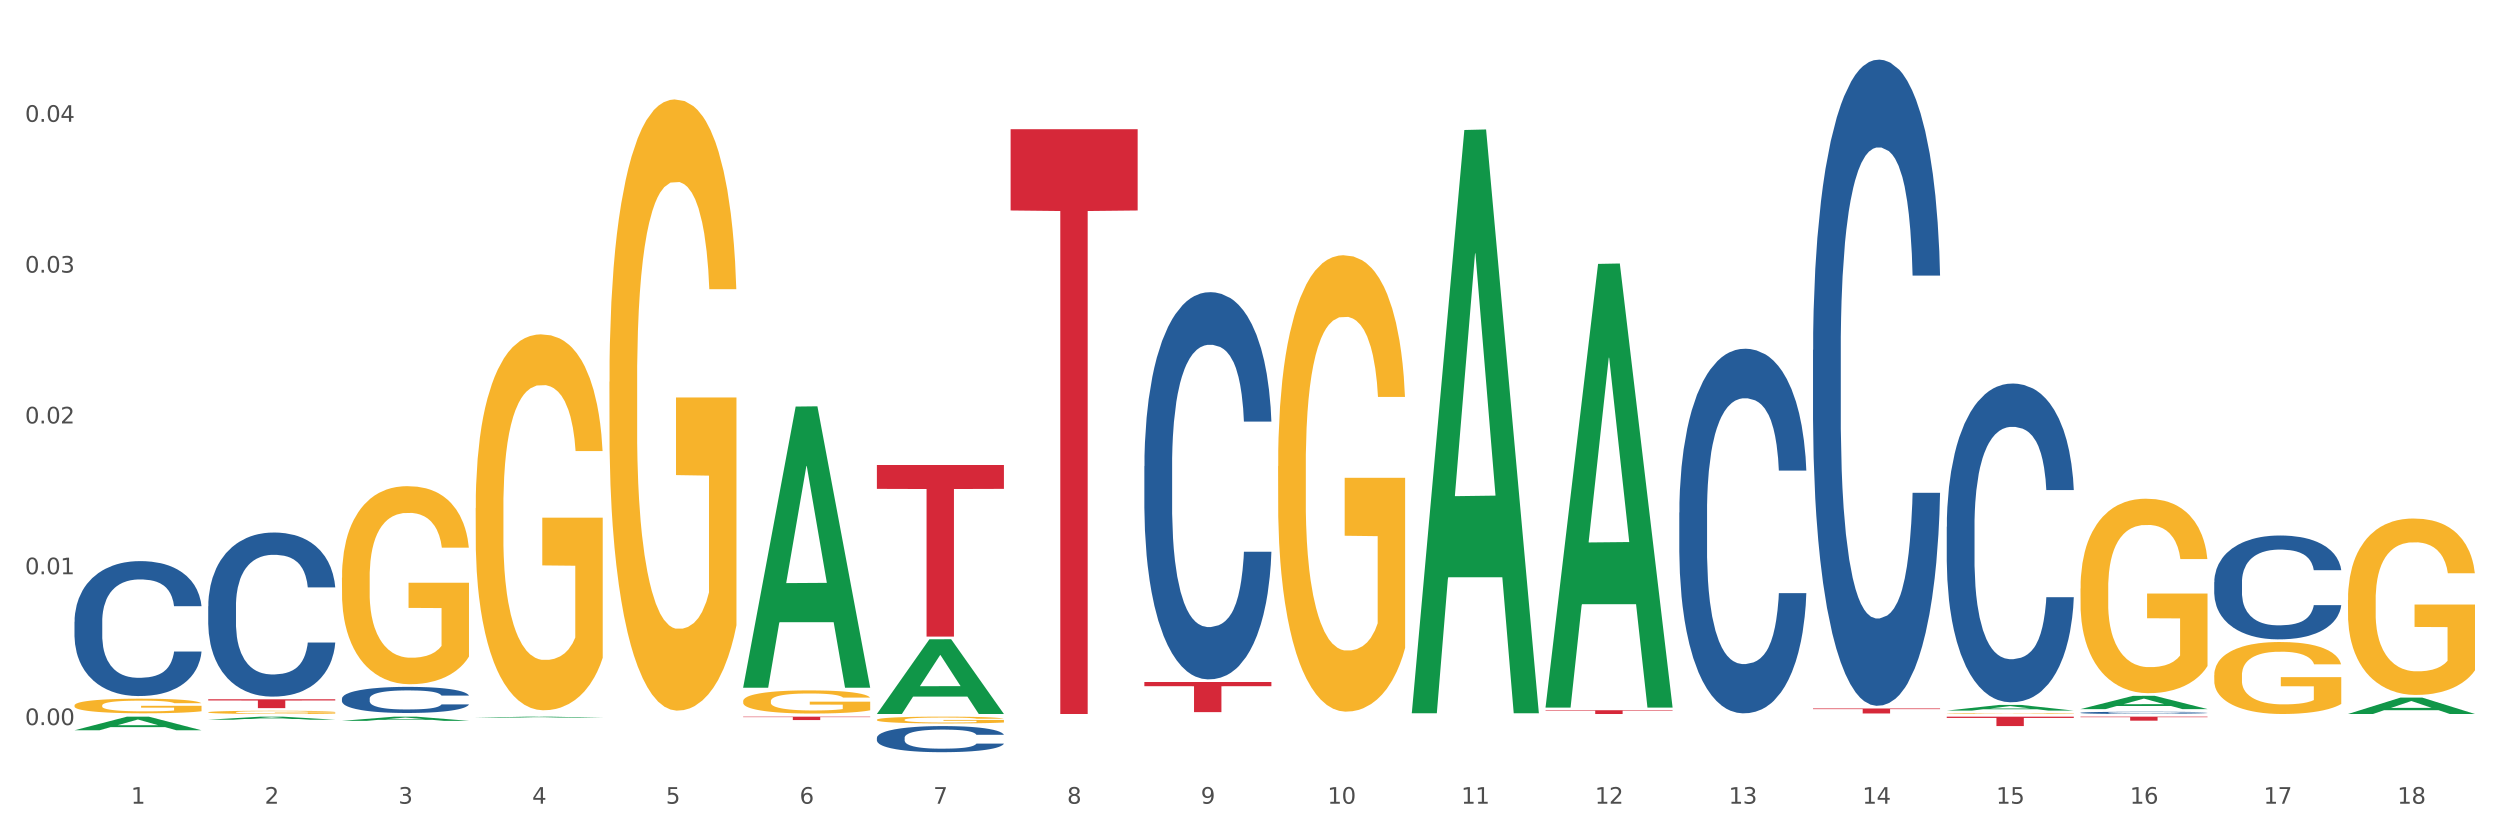 <?xml version="1.0" encoding="utf-8" standalone="no"?>
<!DOCTYPE svg PUBLIC "-//W3C//DTD SVG 1.1//EN"
  "http://www.w3.org/Graphics/SVG/1.1/DTD/svg11.dtd">
<svg xmlns:xlink="http://www.w3.org/1999/xlink" width="1080pt" height="360pt" viewBox="0 0 1080 360" xmlns="http://www.w3.org/2000/svg" version="1.1">
 <rect x="0" y="0" width="1080" height="360" fill="#333333" stroke="none"/>
 <defs>
  <style type="text/css">*{stroke-linejoin: round; stroke-linecap: butt}</style>
 </defs>
 <g id="figure_1">
  <g id="patch_1">
   <path d="M 0 360 
L 1080 360 
L 1080 0 
L 0 0 
z
" style="fill: #ffffff; stroke: #ffffff; stroke-linejoin: miter"/>
  </g>
  <g id="axes_1">
   <g id="matplotlib.axis_1">
    <g id="xtick_1">
     <g id="text_1">
      <!-- 1 -->
      <g style="fill: #4d4d4d" transform="translate(56.563 347.204) scale(0.096 -0.096)">
       <defs>
        <path id="DejaVuSans-31" d="M 794 531 
L 1825 531 
L 1825 4091 
L 703 3866 
L 703 4441 
L 1819 4666 
L 2450 4666 
L 2450 531 
L 3481 531 
L 3481 0 
L 794 0 
L 794 531 
z
" transform="scale(0.016)"/>
       </defs>
       <use xlink:href="#DejaVuSans-31"/>
      </g>
     </g>
    </g>
    <g id="xtick_2">
     <g id="text_2">
      <!-- 2 -->
      <g style="fill: #4d4d4d" transform="translate(114.336 347.204) scale(0.096 -0.096)">
       <defs>
        <path id="DejaVuSans-32" d="M 1228 531 
L 3431 531 
L 3431 0 
L 469 0 
L 469 531 
Q 828 903 1448 1529 
Q 2069 2156 2228 2338 
Q 2531 2678 2651 2914 
Q 2772 3150 2772 3378 
Q 2772 3750 2511 3984 
Q 2250 4219 1831 4219 
Q 1534 4219 1204 4116 
Q 875 4013 500 3803 
L 500 4441 
Q 881 4594 1212 4672 
Q 1544 4750 1819 4750 
Q 2544 4750 2975 4387 
Q 3406 4025 3406 3419 
Q 3406 3131 3298 2873 
Q 3191 2616 2906 2266 
Q 2828 2175 2409 1742 
Q 1991 1309 1228 531 
z
" transform="scale(0.016)"/>
       </defs>
       <use xlink:href="#DejaVuSans-32"/>
      </g>
     </g>
    </g>
    <g id="xtick_3">
     <g id="text_3">
      <!-- 3 -->
      <g style="fill: #4d4d4d" transform="translate(172.109 347.204) scale(0.096 -0.096)">
       <defs>
        <path id="DejaVuSans-33" d="M 2597 2516 
Q 3050 2419 3304 2112 
Q 3559 1806 3559 1356 
Q 3559 666 3084 287 
Q 2609 -91 1734 -91 
Q 1441 -91 1130 -33 
Q 819 25 488 141 
L 488 750 
Q 750 597 1062 519 
Q 1375 441 1716 441 
Q 2309 441 2620 675 
Q 2931 909 2931 1356 
Q 2931 1769 2642 2001 
Q 2353 2234 1838 2234 
L 1294 2234 
L 1294 2753 
L 1863 2753 
Q 2328 2753 2575 2939 
Q 2822 3125 2822 3475 
Q 2822 3834 2567 4026 
Q 2313 4219 1838 4219 
Q 1578 4219 1281 4162 
Q 984 4106 628 3988 
L 628 4550 
Q 988 4650 1302 4700 
Q 1616 4750 1894 4750 
Q 2613 4750 3031 4423 
Q 3450 4097 3450 3541 
Q 3450 3153 3228 2886 
Q 3006 2619 2597 2516 
z
" transform="scale(0.016)"/>
       </defs>
       <use xlink:href="#DejaVuSans-33"/>
      </g>
     </g>
    </g>
    <g id="xtick_4">
     <g id="text_4">
      <!-- 4 -->
      <g style="fill: #4d4d4d" transform="translate(229.882 347.204) scale(0.096 -0.096)">
       <defs>
        <path id="DejaVuSans-34" d="M 2419 4116 
L 825 1625 
L 2419 1625 
L 2419 4116 
z
M 2253 4666 
L 3047 4666 
L 3047 1625 
L 3713 1625 
L 3713 1100 
L 3047 1100 
L 3047 0 
L 2419 0 
L 2419 1100 
L 313 1100 
L 313 1709 
L 2253 4666 
z
" transform="scale(0.016)"/>
       </defs>
       <use xlink:href="#DejaVuSans-34"/>
      </g>
     </g>
    </g>
    <g id="xtick_5">
     <g id="text_5">
      <!-- 5 -->
      <g style="fill: #4d4d4d" transform="translate(287.655 347.204) scale(0.096 -0.096)">
       <defs>
        <path id="DejaVuSans-35" d="M 691 4666 
L 3169 4666 
L 3169 4134 
L 1269 4134 
L 1269 2991 
Q 1406 3038 1543 3061 
Q 1681 3084 1819 3084 
Q 2600 3084 3056 2656 
Q 3513 2228 3513 1497 
Q 3513 744 3044 326 
Q 2575 -91 1722 -91 
Q 1428 -91 1123 -41 
Q 819 9 494 109 
L 494 744 
Q 775 591 1075 516 
Q 1375 441 1709 441 
Q 2250 441 2565 725 
Q 2881 1009 2881 1497 
Q 2881 1984 2565 2268 
Q 2250 2553 1709 2553 
Q 1456 2553 1204 2497 
Q 953 2441 691 2322 
L 691 4666 
z
" transform="scale(0.016)"/>
       </defs>
       <use xlink:href="#DejaVuSans-35"/>
      </g>
     </g>
    </g>
    <g id="xtick_6">
     <g id="text_6">
      <!-- 6 -->
      <g style="fill: #4d4d4d" transform="translate(345.428 347.204) scale(0.096 -0.096)">
       <defs>
        <path id="DejaVuSans-36" d="M 2113 2584 
Q 1688 2584 1439 2293 
Q 1191 2003 1191 1497 
Q 1191 994 1439 701 
Q 1688 409 2113 409 
Q 2538 409 2786 701 
Q 3034 994 3034 1497 
Q 3034 2003 2786 2293 
Q 2538 2584 2113 2584 
z
M 3366 4563 
L 3366 3988 
Q 3128 4100 2886 4159 
Q 2644 4219 2406 4219 
Q 1781 4219 1451 3797 
Q 1122 3375 1075 2522 
Q 1259 2794 1537 2939 
Q 1816 3084 2150 3084 
Q 2853 3084 3261 2657 
Q 3669 2231 3669 1497 
Q 3669 778 3244 343 
Q 2819 -91 2113 -91 
Q 1303 -91 875 529 
Q 447 1150 447 2328 
Q 447 3434 972 4092 
Q 1497 4750 2381 4750 
Q 2619 4750 2861 4703 
Q 3103 4656 3366 4563 
z
" transform="scale(0.016)"/>
       </defs>
       <use xlink:href="#DejaVuSans-36"/>
      </g>
     </g>
    </g>
    <g id="xtick_7">
     <g id="text_7">
      <!-- 7 -->
      <g style="fill: #4d4d4d" transform="translate(403.201 347.204) scale(0.096 -0.096)">
       <defs>
        <path id="DejaVuSans-37" d="M 525 4666 
L 3525 4666 
L 3525 4397 
L 1831 0 
L 1172 0 
L 2766 4134 
L 525 4134 
L 525 4666 
z
" transform="scale(0.016)"/>
       </defs>
       <use xlink:href="#DejaVuSans-37"/>
      </g>
     </g>
    </g>
    <g id="xtick_8">
     <g id="text_8">
      <!-- 8 -->
      <g style="fill: #4d4d4d" transform="translate(460.974 347.204) scale(0.096 -0.096)">
       <defs>
        <path id="DejaVuSans-38" d="M 2034 2216 
Q 1584 2216 1326 1975 
Q 1069 1734 1069 1313 
Q 1069 891 1326 650 
Q 1584 409 2034 409 
Q 2484 409 2743 651 
Q 3003 894 3003 1313 
Q 3003 1734 2745 1975 
Q 2488 2216 2034 2216 
z
M 1403 2484 
Q 997 2584 770 2862 
Q 544 3141 544 3541 
Q 544 4100 942 4425 
Q 1341 4750 2034 4750 
Q 2731 4750 3128 4425 
Q 3525 4100 3525 3541 
Q 3525 3141 3298 2862 
Q 3072 2584 2669 2484 
Q 3125 2378 3379 2068 
Q 3634 1759 3634 1313 
Q 3634 634 3220 271 
Q 2806 -91 2034 -91 
Q 1263 -91 848 271 
Q 434 634 434 1313 
Q 434 1759 690 2068 
Q 947 2378 1403 2484 
z
M 1172 3481 
Q 1172 3119 1398 2916 
Q 1625 2713 2034 2713 
Q 2441 2713 2670 2916 
Q 2900 3119 2900 3481 
Q 2900 3844 2670 4047 
Q 2441 4250 2034 4250 
Q 1625 4250 1398 4047 
Q 1172 3844 1172 3481 
z
" transform="scale(0.016)"/>
       </defs>
       <use xlink:href="#DejaVuSans-38"/>
      </g>
     </g>
    </g>
    <g id="xtick_9">
     <g id="text_9">
      <!-- 9 -->
      <g style="fill: #4d4d4d" transform="translate(518.747 347.204) scale(0.096 -0.096)">
       <defs>
        <path id="DejaVuSans-39" d="M 703 97 
L 703 672 
Q 941 559 1184 500 
Q 1428 441 1663 441 
Q 2288 441 2617 861 
Q 2947 1281 2994 2138 
Q 2813 1869 2534 1725 
Q 2256 1581 1919 1581 
Q 1219 1581 811 2004 
Q 403 2428 403 3163 
Q 403 3881 828 4315 
Q 1253 4750 1959 4750 
Q 2769 4750 3195 4129 
Q 3622 3509 3622 2328 
Q 3622 1225 3098 567 
Q 2575 -91 1691 -91 
Q 1453 -91 1209 -44 
Q 966 3 703 97 
z
M 1959 2075 
Q 2384 2075 2632 2365 
Q 2881 2656 2881 3163 
Q 2881 3666 2632 3958 
Q 2384 4250 1959 4250 
Q 1534 4250 1286 3958 
Q 1038 3666 1038 3163 
Q 1038 2656 1286 2365 
Q 1534 2075 1959 2075 
z
" transform="scale(0.016)"/>
       </defs>
       <use xlink:href="#DejaVuSans-39"/>
      </g>
     </g>
    </g>
    <g id="xtick_10">
     <g id="text_10">
      <!-- 10 -->
      <g style="fill: #4d4d4d" transform="translate(573.466 347.204) scale(0.096 -0.096)">
       <defs>
        <path id="DejaVuSans-30" d="M 2034 4250 
Q 1547 4250 1301 3770 
Q 1056 3291 1056 2328 
Q 1056 1369 1301 889 
Q 1547 409 2034 409 
Q 2525 409 2770 889 
Q 3016 1369 3016 2328 
Q 3016 3291 2770 3770 
Q 2525 4250 2034 4250 
z
M 2034 4750 
Q 2819 4750 3233 4129 
Q 3647 3509 3647 2328 
Q 3647 1150 3233 529 
Q 2819 -91 2034 -91 
Q 1250 -91 836 529 
Q 422 1150 422 2328 
Q 422 3509 836 4129 
Q 1250 4750 2034 4750 
z
" transform="scale(0.016)"/>
       </defs>
       <use xlink:href="#DejaVuSans-31"/>
       <use xlink:href="#DejaVuSans-30" transform="translate(63.623 0)"/>
      </g>
     </g>
    </g>
    <g id="xtick_11">
     <g id="text_11">
      <!-- 11 -->
      <g style="fill: #4d4d4d" transform="translate(631.239 347.204) scale(0.096 -0.096)">
       <use xlink:href="#DejaVuSans-31"/>
       <use xlink:href="#DejaVuSans-31" transform="translate(63.623 0)"/>
      </g>
     </g>
    </g>
    <g id="xtick_12">
     <g id="text_12">
      <!-- 12 -->
      <g style="fill: #4d4d4d" transform="translate(689.012 347.204) scale(0.096 -0.096)">
       <use xlink:href="#DejaVuSans-31"/>
       <use xlink:href="#DejaVuSans-32" transform="translate(63.623 0)"/>
      </g>
     </g>
    </g>
    <g id="xtick_13">
     <g id="text_13">
      <!-- 13 -->
      <g style="fill: #4d4d4d" transform="translate(746.785 347.204) scale(0.096 -0.096)">
       <use xlink:href="#DejaVuSans-31"/>
       <use xlink:href="#DejaVuSans-33" transform="translate(63.623 0)"/>
      </g>
     </g>
    </g>
    <g id="xtick_14">
     <g id="text_14">
      <!-- 14 -->
      <g style="fill: #4d4d4d" transform="translate(804.558 347.204) scale(0.096 -0.096)">
       <use xlink:href="#DejaVuSans-31"/>
       <use xlink:href="#DejaVuSans-34" transform="translate(63.623 0)"/>
      </g>
     </g>
    </g>
    <g id="xtick_15">
     <g id="text_15">
      <!-- 15 -->
      <g style="fill: #4d4d4d" transform="translate(862.331 347.204) scale(0.096 -0.096)">
       <use xlink:href="#DejaVuSans-31"/>
       <use xlink:href="#DejaVuSans-35" transform="translate(63.623 0)"/>
      </g>
     </g>
    </g>
    <g id="xtick_16">
     <g id="text_16">
      <!-- 16 -->
      <g style="fill: #4d4d4d" transform="translate(920.104 347.204) scale(0.096 -0.096)">
       <use xlink:href="#DejaVuSans-31"/>
       <use xlink:href="#DejaVuSans-36" transform="translate(63.623 0)"/>
      </g>
     </g>
    </g>
    <g id="xtick_17">
     <g id="text_17">
      <!-- 17 -->
      <g style="fill: #4d4d4d" transform="translate(977.877 347.204) scale(0.096 -0.096)">
       <use xlink:href="#DejaVuSans-31"/>
       <use xlink:href="#DejaVuSans-37" transform="translate(63.623 0)"/>
      </g>
     </g>
    </g>
    <g id="xtick_18">
     <g id="text_18">
      <!-- 18 -->
      <g style="fill: #4d4d4d" transform="translate(1035.65 347.204) scale(0.096 -0.096)">
       <use xlink:href="#DejaVuSans-31"/>
       <use xlink:href="#DejaVuSans-38" transform="translate(63.623 0)"/>
      </g>
     </g>
    </g>
    <g id="xtick_19"/>
    <g id="xtick_20"/>
    <g id="xtick_21"/>
    <g id="xtick_22"/>
    <g id="xtick_23"/>
    <g id="xtick_24"/>
    <g id="xtick_25"/>
    <g id="xtick_26"/>
    <g id="xtick_27"/>
    <g id="xtick_28"/>
    <g id="xtick_29"/>
    <g id="xtick_30"/>
    <g id="xtick_31"/>
    <g id="xtick_32"/>
    <g id="xtick_33"/>
    <g id="xtick_34"/>
    <g id="xtick_35"/>
   </g>
   <g id="matplotlib.axis_2">
    <g id="ytick_1">
     <g id="text_19">
      <!-- 0.00 -->
      <g style="fill: #4d4d4d" transform="translate(10.8 313.236) scale(0.096 -0.096)">
       <defs>
        <path id="DejaVuSans-2e" d="M 684 794 
L 1344 794 
L 1344 0 
L 684 0 
L 684 794 
z
" transform="scale(0.016)"/>
       </defs>
       <use xlink:href="#DejaVuSans-30"/>
       <use xlink:href="#DejaVuSans-2e" transform="translate(63.623 0)"/>
       <use xlink:href="#DejaVuSans-30" transform="translate(95.41 0)"/>
       <use xlink:href="#DejaVuSans-30" transform="translate(159.033 0)"/>
      </g>
     </g>
    </g>
    <g id="ytick_2">
     <g id="text_20">
      <!-- 0.01 -->
      <g style="fill: #4d4d4d" transform="translate(10.8 248.083) scale(0.096 -0.096)">
       <use xlink:href="#DejaVuSans-30"/>
       <use xlink:href="#DejaVuSans-2e" transform="translate(63.623 0)"/>
       <use xlink:href="#DejaVuSans-30" transform="translate(95.41 0)"/>
       <use xlink:href="#DejaVuSans-31" transform="translate(159.033 0)"/>
      </g>
     </g>
    </g>
    <g id="ytick_3">
     <g id="text_21">
      <!-- 0.02 -->
      <g style="fill: #4d4d4d" transform="translate(10.8 182.931) scale(0.096 -0.096)">
       <use xlink:href="#DejaVuSans-30"/>
       <use xlink:href="#DejaVuSans-2e" transform="translate(63.623 0)"/>
       <use xlink:href="#DejaVuSans-30" transform="translate(95.41 0)"/>
       <use xlink:href="#DejaVuSans-32" transform="translate(159.033 0)"/>
      </g>
     </g>
    </g>
    <g id="ytick_4">
     <g id="text_22">
      <!-- 0.03 -->
      <g style="fill: #4d4d4d" transform="translate(10.8 117.778) scale(0.096 -0.096)">
       <use xlink:href="#DejaVuSans-30"/>
       <use xlink:href="#DejaVuSans-2e" transform="translate(63.623 0)"/>
       <use xlink:href="#DejaVuSans-30" transform="translate(95.41 0)"/>
       <use xlink:href="#DejaVuSans-33" transform="translate(159.033 0)"/>
      </g>
     </g>
    </g>
    <g id="ytick_5">
     <g id="text_23">
      <!-- 0.04 -->
      <g style="fill: #4d4d4d" transform="translate(10.8 52.626) scale(0.096 -0.096)">
       <use xlink:href="#DejaVuSans-30"/>
       <use xlink:href="#DejaVuSans-2e" transform="translate(63.623 0)"/>
       <use xlink:href="#DejaVuSans-30" transform="translate(95.41 0)"/>
       <use xlink:href="#DejaVuSans-34" transform="translate(159.033 0)"/>
      </g>
     </g>
    </g>
    <g id="ytick_6"/>
    <g id="ytick_7"/>
    <g id="ytick_8"/>
    <g id="ytick_9"/>
    <g id="ytick_10"/>
   </g>
   <g id="PolyCollection_1">
    <path d="M 32.175 315.472 
L 32.232 315.467 
L 54.864 309.594 
L 64.257 309.589 
L 87.059 315.483 
L 76.196 315.483 
L 71.273 314.11 
L 47.905 314.11 
L 47.735 314.133 
L 42.982 315.483 
L 32.175 315.483 
L 32.175 315.472 
L 50.847 313.291 
L 68.331 313.286 
L 59.674 310.845 
L 59.561 310.834 
L 59.447 310.851 
L 50.79 313.286 
L 50.847 313.291 
L 32.175 315.472 
z
" clip-path="url(#p3912361793)" style="fill: #109648"/>
    <path d="M 783.224 306.053 
L 838.108 306.053 
L 838.108 306.355 
L 816.519 306.358 
L 816.519 308.229 
L 804.683 308.229 
L 804.683 306.358 
L 783.224 306.355 
L 783.224 306.055 
L 783.224 306.053 
z
" clip-path="url(#p3912361793)" style="fill: #d62839"/>
    <path d="M 667.678 306.812 
L 722.562 306.812 
L 722.562 307.04 
L 700.973 307.041 
L 700.973 308.453 
L 689.137 308.453 
L 689.137 307.041 
L 667.678 307.04 
L 667.678 306.813 
L 667.678 306.812 
z
" clip-path="url(#p3912361793)" style="fill: #d62839"/>
    <path d="M 494.359 294.635 
L 549.243 294.635 
L 549.243 296.442 
L 527.654 296.454 
L 527.654 307.643 
L 515.818 307.643 
L 515.818 296.454 
L 494.359 296.442 
L 494.359 294.647 
L 494.359 294.635 
z
" clip-path="url(#p3912361793)" style="fill: #d62839"/>
    <path d="M 436.586 55.821 
L 491.47 55.821 
L 491.47 90.928 
L 469.881 91.165 
L 469.881 308.453 
L 458.045 308.453 
L 458.045 91.165 
L 436.586 90.928 
L 436.586 56.058 
L 436.586 55.821 
z
" clip-path="url(#p3912361793)" style="fill: #d62839"/>
    <path d="M 378.813 200.89 
L 433.697 200.89 
L 433.697 211.19 
L 412.108 211.259 
L 412.108 275.004 
L 400.272 275.004 
L 400.272 211.259 
L 378.813 211.19 
L 378.813 200.96 
L 378.813 200.89 
z
" clip-path="url(#p3912361793)" style="fill: #d62839"/>
    <path d="M 321.04 309.589 
L 375.924 309.589 
L 375.924 309.795 
L 354.335 309.797 
L 354.335 311.075 
L 342.499 311.075 
L 342.499 309.797 
L 321.04 309.795 
L 321.04 309.59 
L 321.04 309.589 
z
" clip-path="url(#p3912361793)" style="fill: #d62839"/>
    <path d="M 89.948 302.08 
L 144.832 302.08 
L 144.832 302.613 
L 123.243 302.617 
L 123.243 305.915 
L 111.407 305.915 
L 111.407 302.617 
L 89.948 302.613 
L 89.948 302.084 
L 89.948 302.08 
z
" clip-path="url(#p3912361793)" style="fill: #d62839"/>
    <path d="M 89.948 261.902 
L 90.013 261.837 
L 90.013 260.024 
L 90.207 257.564 
L 90.921 253.031 
L 91.829 249.6 
L 93.386 245.585 
L 94.23 243.902 
L 95.333 242.024 
L 97.603 238.981 
L 100.198 236.391 
L 102.015 234.967 
L 103.377 234.06 
L 106.426 232.441 
L 108.178 231.729 
L 109.994 231.146 
L 111.551 230.758 
L 114.146 230.305 
L 116.222 230.11 
L 118.623 230.046 
L 120.634 230.11 
L 123.294 230.369 
L 127.186 231.146 
L 128.678 231.6 
L 130.69 232.377 
L 132.766 233.413 
L 134.452 234.449 
L 136.399 235.938 
L 138.41 237.88 
L 140.356 240.341 
L 141.718 242.607 
L 142.821 245.003 
L 143.794 247.916 
L 144.508 251.089 
L 144.832 253.744 
L 132.96 253.744 
L 132.636 251.348 
L 131.987 248.758 
L 131.338 247.01 
L 130.625 245.585 
L 129.522 243.967 
L 128.549 242.931 
L 126.927 241.7 
L 125.435 240.923 
L 124.202 240.47 
L 122.71 240.082 
L 119.531 239.693 
L 117.26 239.693 
L 115.833 239.823 
L 114.082 240.146 
L 112.589 240.6 
L 110.838 241.377 
L 109.475 242.218 
L 108.113 243.319 
L 107.335 244.096 
L 106.167 245.521 
L 105.388 246.686 
L 104.35 248.693 
L 103.766 250.118 
L 102.728 253.808 
L 102.274 256.528 
L 102.08 258.405 
L 101.95 260.477 
L 101.95 270.578 
L 102.339 275.111 
L 102.663 277.053 
L 103.183 279.254 
L 104.156 282.103 
L 105.583 284.888 
L 107.075 286.895 
L 108.308 288.125 
L 109.475 289.031 
L 110.643 289.744 
L 112.07 290.391 
L 113.238 290.78 
L 114.99 291.168 
L 117.066 291.362 
L 118.688 291.362 
L 121.996 291.039 
L 123.488 290.715 
L 124.916 290.262 
L 126.473 289.549 
L 127.705 288.772 
L 128.419 288.19 
L 129.587 286.959 
L 130.495 285.665 
L 131.273 284.175 
L 131.792 282.88 
L 132.376 280.938 
L 132.83 278.736 
L 132.96 277.571 
L 144.832 277.571 
L 144.573 279.902 
L 144.119 282.168 
L 143.21 285.211 
L 142.497 286.959 
L 141.394 289.096 
L 140.226 290.909 
L 138.604 292.916 
L 137.112 294.406 
L 135.555 295.7 
L 133.868 296.866 
L 130.819 298.485 
L 129.716 298.938 
L 127.381 299.715 
L 125.564 300.168 
L 122.905 300.621 
L 120.18 300.88 
L 117.325 300.945 
L 114.795 300.816 
L 112.006 300.427 
L 110.254 300.039 
L 108.308 299.456 
L 106.037 298.549 
L 103.896 297.449 
L 101.885 296.154 
L 100.004 294.665 
L 98.252 292.981 
L 95.981 290.197 
L 94.295 287.477 
L 93.062 284.952 
L 92.219 282.816 
L 91.375 280.096 
L 90.921 278.218 
L 90.207 273.686 
L 89.948 269.477 
L 89.948 261.902 
z
" clip-path="url(#p3912361793)" style="fill: #255c99"/>
    <path d="M 1014.316 259.217 
L 1014.38 259.148 
L 1014.38 256.642 
L 1014.51 254.484 
L 1015.158 249.263 
L 1016.13 244.946 
L 1016.843 242.649 
L 1017.556 240.77 
L 1018.398 238.89 
L 1019.435 236.941 
L 1021.314 234.087 
L 1022.48 232.625 
L 1023.906 231.093 
L 1026.498 228.866 
L 1028.377 227.613 
L 1030.321 226.568 
L 1033.496 225.315 
L 1035.57 224.758 
L 1037.773 224.341 
L 1040.429 224.062 
L 1042.438 223.993 
L 1046.845 224.201 
L 1050.603 224.828 
L 1052.417 225.315 
L 1054.75 226.151 
L 1055.981 226.708 
L 1057.99 227.821 
L 1060.063 229.283 
L 1061.489 230.536 
L 1063.627 232.903 
L 1065.247 235.27 
L 1066.738 238.194 
L 1067.515 240.213 
L 1068.098 242.092 
L 1068.617 244.25 
L 1069.135 247.661 
L 1057.471 247.661 
L 1057.018 245.225 
L 1056.305 242.928 
L 1055.268 240.7 
L 1054.361 239.308 
L 1052.806 237.567 
L 1051.38 236.454 
L 1049.89 235.618 
L 1048.076 234.922 
L 1046.65 234.574 
L 1044.641 234.295 
L 1040.689 234.365 
L 1038.032 234.922 
L 1036.218 235.618 
L 1035.051 236.245 
L 1034.014 236.941 
L 1032.848 237.915 
L 1031.487 239.377 
L 1030.515 240.7 
L 1029.543 242.371 
L 1028.766 244.041 
L 1028.053 245.991 
L 1027.47 248.079 
L 1027.016 250.237 
L 1026.627 252.882 
L 1026.303 257.268 
L 1026.303 266.805 
L 1026.433 268.963 
L 1026.757 271.818 
L 1027.146 273.976 
L 1027.794 276.551 
L 1028.377 278.292 
L 1029.479 280.798 
L 1030.71 282.886 
L 1031.682 284.209 
L 1032.654 285.323 
L 1034.338 286.854 
L 1036.218 288.107 
L 1037.838 288.873 
L 1040.041 289.569 
L 1041.531 289.848 
L 1042.827 289.987 
L 1046.002 289.987 
L 1048.27 289.778 
L 1050.797 289.291 
L 1052.741 288.664 
L 1054.361 287.898 
L 1056.176 286.645 
L 1057.342 285.462 
L 1057.342 270.913 
L 1043.086 270.843 
L 1043.086 261.167 
L 1069.2 261.167 
L 1069.2 289.569 
L 1068.098 291.031 
L 1066.867 292.354 
L 1065.571 293.537 
L 1063.627 294.999 
L 1061.295 296.391 
L 1059.221 297.366 
L 1057.018 298.201 
L 1054.426 298.967 
L 1051.056 299.663 
L 1048.983 299.942 
L 1046.391 300.15 
L 1043.345 300.22 
L 1040.689 300.081 
L 1038.097 299.733 
L 1035.375 299.106 
L 1032.718 298.201 
L 1030.71 297.296 
L 1028.701 296.182 
L 1026.563 294.721 
L 1024.878 293.328 
L 1023.582 292.075 
L 1022.156 290.474 
L 1020.601 288.386 
L 1019.435 286.506 
L 1018.398 284.557 
L 1017.296 282.051 
L 1016.519 279.893 
L 1015.741 277.178 
L 1015.288 275.159 
L 1014.769 272.026 
L 1014.38 267.641 
L 1014.316 259.217 
z
" clip-path="url(#p3912361793)" style="fill: #f7b32b"/>
    <path d="M 956.543 291.721 
L 956.607 291.692 
L 956.607 290.67 
L 956.737 289.789 
L 957.385 287.658 
L 958.357 285.897 
L 959.07 284.96 
L 959.783 284.193 
L 960.625 283.426 
L 961.662 282.63 
L 963.541 281.466 
L 964.707 280.869 
L 966.133 280.244 
L 968.725 279.335 
L 970.604 278.824 
L 972.548 278.397 
L 975.723 277.886 
L 977.797 277.659 
L 980 277.488 
L 982.656 277.375 
L 984.665 277.346 
L 989.072 277.432 
L 992.83 277.687 
L 994.644 277.886 
L 996.977 278.227 
L 998.208 278.454 
L 1000.217 278.909 
L 1002.29 279.505 
L 1003.716 280.017 
L 1005.854 280.983 
L 1007.474 281.948 
L 1008.965 283.142 
L 1009.742 283.965 
L 1010.325 284.732 
L 1010.844 285.613 
L 1011.362 287.005 
L 999.698 287.005 
L 999.245 286.011 
L 998.532 285.073 
L 997.495 284.164 
L 996.588 283.596 
L 995.033 282.886 
L 993.607 282.431 
L 992.117 282.09 
L 990.303 281.806 
L 988.877 281.664 
L 986.868 281.551 
L 982.916 281.579 
L 980.259 281.806 
L 978.445 282.09 
L 977.278 282.346 
L 976.241 282.63 
L 975.075 283.028 
L 973.714 283.625 
L 972.742 284.164 
L 971.77 284.846 
L 970.993 285.528 
L 970.28 286.323 
L 969.697 287.176 
L 969.243 288.056 
L 968.854 289.136 
L 968.53 290.925 
L 968.53 294.817 
L 968.66 295.698 
L 968.984 296.863 
L 969.373 297.743 
L 970.021 298.794 
L 970.604 299.505 
L 971.706 300.527 
L 972.937 301.38 
L 973.909 301.919 
L 974.881 302.374 
L 976.565 302.999 
L 978.445 303.51 
L 980.065 303.823 
L 982.268 304.107 
L 983.758 304.22 
L 985.054 304.277 
L 988.229 304.277 
L 990.497 304.192 
L 993.024 303.993 
L 994.968 303.738 
L 996.588 303.425 
L 998.403 302.914 
L 999.569 302.431 
L 999.569 296.493 
L 985.313 296.465 
L 985.313 292.516 
L 1011.427 292.516 
L 1011.427 304.107 
L 1010.325 304.703 
L 1009.094 305.243 
L 1007.798 305.726 
L 1005.854 306.323 
L 1003.522 306.891 
L 1001.448 307.289 
L 999.245 307.629 
L 996.653 307.942 
L 993.283 308.226 
L 991.21 308.34 
L 988.618 308.425 
L 985.572 308.453 
L 982.916 308.396 
L 980.324 308.254 
L 977.602 307.999 
L 974.945 307.629 
L 972.937 307.26 
L 970.928 306.806 
L 968.79 306.209 
L 967.105 305.641 
L 965.809 305.13 
L 964.383 304.476 
L 962.828 303.624 
L 961.662 302.857 
L 960.625 302.061 
L 959.523 301.039 
L 958.746 300.158 
L 957.968 299.05 
L 957.515 298.226 
L 956.996 296.948 
L 956.607 295.158 
L 956.543 291.721 
z
" clip-path="url(#p3912361793)" style="fill: #f7b32b"/>
    <path d="M 898.77 254.263 
L 898.835 254.187 
L 898.835 251.424 
L 898.964 249.045 
L 899.612 243.29 
L 900.584 238.533 
L 901.297 236 
L 902.01 233.928 
L 902.852 231.857 
L 903.889 229.708 
L 905.768 226.562 
L 906.934 224.95 
L 908.36 223.262 
L 910.952 220.807 
L 912.831 219.425 
L 914.775 218.274 
L 917.95 216.893 
L 920.024 216.279 
L 922.227 215.819 
L 924.884 215.512 
L 926.892 215.435 
L 931.299 215.665 
L 935.057 216.356 
L 936.871 216.893 
L 939.204 217.814 
L 940.435 218.428 
L 942.444 219.656 
L 944.517 221.267 
L 945.943 222.648 
L 948.081 225.257 
L 949.701 227.866 
L 951.192 231.089 
L 951.969 233.315 
L 952.552 235.386 
L 953.071 237.765 
L 953.589 241.525 
L 941.926 241.525 
L 941.472 238.84 
L 940.759 236.307 
L 939.722 233.852 
L 938.815 232.317 
L 937.26 230.399 
L 935.834 229.171 
L 934.344 228.25 
L 932.53 227.483 
L 931.104 227.099 
L 929.095 226.792 
L 925.143 226.869 
L 922.486 227.483 
L 920.672 228.25 
L 919.505 228.941 
L 918.468 229.708 
L 917.302 230.782 
L 915.941 232.394 
L 914.969 233.852 
L 913.997 235.693 
L 913.22 237.535 
L 912.507 239.684 
L 911.924 241.986 
L 911.47 244.365 
L 911.081 247.28 
L 910.757 252.115 
L 910.757 262.628 
L 910.887 265.006 
L 911.211 268.153 
L 911.6 270.531 
L 912.248 273.371 
L 912.831 275.289 
L 913.933 278.052 
L 915.164 280.354 
L 916.136 281.812 
L 917.108 283.039 
L 918.792 284.728 
L 920.672 286.109 
L 922.292 286.953 
L 924.495 287.72 
L 925.985 288.027 
L 927.281 288.181 
L 930.456 288.181 
L 932.724 287.95 
L 935.251 287.413 
L 937.195 286.723 
L 938.815 285.879 
L 940.63 284.497 
L 941.796 283.193 
L 941.796 267.155 
L 927.54 267.078 
L 927.54 256.412 
L 953.654 256.412 
L 953.654 287.72 
L 952.552 289.332 
L 951.321 290.79 
L 950.025 292.094 
L 948.081 293.706 
L 945.749 295.24 
L 943.675 296.315 
L 941.472 297.236 
L 938.88 298.08 
L 935.51 298.847 
L 933.437 299.154 
L 930.845 299.384 
L 927.799 299.461 
L 925.143 299.307 
L 922.551 298.924 
L 919.829 298.233 
L 917.172 297.236 
L 915.164 296.238 
L 913.155 295.01 
L 911.017 293.399 
L 909.332 291.864 
L 908.036 290.483 
L 906.61 288.718 
L 905.055 286.416 
L 903.889 284.344 
L 902.852 282.195 
L 901.75 279.433 
L 900.973 277.054 
L 900.195 274.061 
L 899.742 271.836 
L 899.223 268.383 
L 898.835 263.548 
L 898.77 254.263 
z
" clip-path="url(#p3912361793)" style="fill: #f7b32b"/>
    <path d="M 840.997 308.275 
L 841.062 308.275 
L 841.062 308.264 
L 841.191 308.254 
L 841.839 308.232 
L 842.811 308.213 
L 843.524 308.203 
L 844.237 308.195 
L 845.079 308.187 
L 846.116 308.178 
L 847.995 308.166 
L 849.161 308.159 
L 850.587 308.153 
L 853.179 308.143 
L 855.058 308.138 
L 857.002 308.133 
L 860.177 308.128 
L 862.251 308.125 
L 864.454 308.123 
L 867.111 308.122 
L 869.119 308.122 
L 873.526 308.123 
L 877.284 308.125 
L 879.098 308.128 
L 881.431 308.131 
L 882.662 308.134 
L 884.671 308.138 
L 886.744 308.145 
L 888.17 308.15 
L 890.308 308.161 
L 891.928 308.171 
L 893.419 308.184 
L 894.196 308.192 
L 894.779 308.2 
L 895.298 308.21 
L 895.816 308.225 
L 884.153 308.225 
L 883.699 308.214 
L 882.986 308.204 
L 881.949 308.194 
L 881.042 308.188 
L 879.487 308.181 
L 878.061 308.176 
L 876.571 308.172 
L 874.757 308.169 
L 873.331 308.168 
L 871.322 308.167 
L 867.37 308.167 
L 864.713 308.169 
L 862.899 308.172 
L 861.732 308.175 
L 860.695 308.178 
L 859.529 308.182 
L 858.168 308.189 
L 857.196 308.194 
L 856.224 308.202 
L 855.447 308.209 
L 854.734 308.217 
L 854.151 308.227 
L 853.697 308.236 
L 853.308 308.247 
L 852.984 308.266 
L 852.984 308.308 
L 853.114 308.317 
L 853.438 308.33 
L 853.827 308.339 
L 854.475 308.35 
L 855.058 308.358 
L 856.16 308.369 
L 857.391 308.378 
L 858.363 308.384 
L 859.335 308.388 
L 861.019 308.395 
L 862.899 308.401 
L 864.519 308.404 
L 866.722 308.407 
L 868.212 308.408 
L 869.508 308.409 
L 872.683 308.409 
L 874.951 308.408 
L 877.478 308.406 
L 879.422 308.403 
L 881.042 308.4 
L 882.857 308.394 
L 884.023 308.389 
L 884.023 308.326 
L 869.767 308.326 
L 869.767 308.283 
L 895.881 308.283 
L 895.881 308.407 
L 894.779 308.413 
L 893.548 308.419 
L 892.252 308.424 
L 890.308 308.431 
L 887.976 308.437 
L 885.902 308.441 
L 883.699 308.444 
L 881.107 308.448 
L 877.737 308.451 
L 875.664 308.452 
L 873.072 308.453 
L 870.026 308.453 
L 867.37 308.453 
L 864.778 308.451 
L 862.056 308.448 
L 859.4 308.444 
L 857.391 308.441 
L 855.382 308.436 
L 853.244 308.429 
L 851.559 308.423 
L 850.263 308.418 
L 848.837 308.411 
L 847.282 308.402 
L 846.116 308.394 
L 845.079 308.385 
L 843.977 308.374 
L 843.2 308.365 
L 842.422 308.353 
L 841.969 308.344 
L 841.45 308.331 
L 841.062 308.312 
L 840.997 308.275 
z
" clip-path="url(#p3912361793)" style="fill: #f7b32b"/>
    <path d="M 552.132 201.369 
L 552.197 201.189 
L 552.197 194.706 
L 552.326 189.124 
L 552.974 175.618 
L 553.946 164.453 
L 554.659 158.51 
L 555.372 153.648 
L 556.214 148.786 
L 557.251 143.743 
L 559.13 136.36 
L 560.296 132.578 
L 561.722 128.617 
L 564.314 122.854 
L 566.193 119.613 
L 568.137 116.911 
L 571.312 113.67 
L 573.386 112.229 
L 575.589 111.149 
L 578.246 110.428 
L 580.254 110.248 
L 584.661 110.789 
L 588.419 112.409 
L 590.233 113.67 
L 592.566 115.831 
L 593.797 117.271 
L 595.806 120.153 
L 597.88 123.934 
L 599.305 127.176 
L 601.443 133.299 
L 603.063 139.421 
L 604.554 146.985 
L 605.331 152.207 
L 605.915 157.069 
L 606.433 162.652 
L 606.951 171.476 
L 595.288 171.476 
L 594.834 165.173 
L 594.121 159.23 
L 593.084 153.468 
L 592.177 149.866 
L 590.622 145.364 
L 589.197 142.483 
L 587.706 140.322 
L 585.892 138.521 
L 584.466 137.621 
L 582.458 136.9 
L 578.505 137.08 
L 575.848 138.521 
L 574.034 140.322 
L 572.867 141.943 
L 571.831 143.743 
L 570.664 146.264 
L 569.303 150.046 
L 568.331 153.468 
L 567.359 157.79 
L 566.582 162.112 
L 565.869 167.154 
L 565.286 172.556 
L 564.832 178.139 
L 564.444 184.982 
L 564.12 196.327 
L 564.12 220.998 
L 564.249 226.58 
L 564.573 233.964 
L 564.962 239.546 
L 565.61 246.209 
L 566.193 250.711 
L 567.295 257.194 
L 568.526 262.597 
L 569.498 266.018 
L 570.47 268.899 
L 572.155 272.861 
L 574.034 276.103 
L 575.654 278.084 
L 577.857 279.884 
L 579.347 280.605 
L 580.643 280.965 
L 583.818 280.965 
L 586.086 280.425 
L 588.613 279.164 
L 590.557 277.543 
L 592.177 275.562 
L 593.992 272.321 
L 595.158 269.26 
L 595.158 231.623 
L 580.902 231.443 
L 580.902 206.411 
L 607.016 206.411 
L 607.016 279.884 
L 605.915 283.666 
L 604.683 287.088 
L 603.387 290.149 
L 601.443 293.931 
L 599.111 297.532 
L 597.037 300.053 
L 594.834 302.214 
L 592.242 304.195 
L 588.873 305.996 
L 586.799 306.716 
L 584.207 307.257 
L 581.162 307.437 
L 578.505 307.077 
L 575.913 306.176 
L 573.191 304.555 
L 570.535 302.214 
L 568.526 299.873 
L 566.517 296.992 
L 564.379 293.21 
L 562.694 289.609 
L 561.398 286.367 
L 559.972 282.225 
L 558.417 276.823 
L 557.251 271.961 
L 556.214 266.919 
L 555.113 260.436 
L 554.335 254.853 
L 553.557 247.83 
L 553.104 242.608 
L 552.585 234.504 
L 552.197 223.159 
L 552.132 201.369 
z
" clip-path="url(#p3912361793)" style="fill: #f7b32b"/>
    <path d="M 840.997 309.589 
L 895.881 309.589 
L 895.881 310.155 
L 874.291 310.159 
L 874.291 313.664 
L 862.456 313.664 
L 862.456 310.159 
L 840.997 310.155 
L 840.997 309.592 
L 840.997 309.589 
z
" clip-path="url(#p3912361793)" style="fill: #d62839"/>
    <path d="M 378.813 310.947 
L 378.878 310.944 
L 378.878 310.848 
L 379.007 310.764 
L 379.655 310.563 
L 380.627 310.397 
L 381.34 310.308 
L 382.053 310.236 
L 382.895 310.163 
L 383.932 310.088 
L 385.811 309.978 
L 386.977 309.921 
L 388.403 309.862 
L 390.995 309.777 
L 392.874 309.728 
L 394.818 309.688 
L 397.993 309.64 
L 400.067 309.618 
L 402.27 309.602 
L 404.927 309.591 
L 406.935 309.589 
L 411.342 309.597 
L 415.1 309.621 
L 416.914 309.64 
L 419.247 309.672 
L 420.478 309.693 
L 422.487 309.736 
L 424.561 309.793 
L 425.986 309.841 
L 428.125 309.932 
L 429.745 310.023 
L 431.235 310.136 
L 432.012 310.214 
L 432.596 310.287 
L 433.114 310.37 
L 433.632 310.501 
L 421.969 310.501 
L 421.515 310.407 
L 420.802 310.319 
L 419.766 310.233 
L 418.858 310.179 
L 417.303 310.112 
L 415.878 310.069 
L 414.387 310.037 
L 412.573 310.01 
L 411.147 309.997 
L 409.139 309.986 
L 405.186 309.989 
L 402.529 310.01 
L 400.715 310.037 
L 399.548 310.061 
L 398.512 310.088 
L 397.345 310.126 
L 395.984 310.182 
L 395.013 310.233 
L 394.041 310.297 
L 393.263 310.362 
L 392.55 310.437 
L 391.967 310.517 
L 391.513 310.601 
L 391.125 310.703 
L 390.801 310.872 
L 390.801 311.24 
L 390.93 311.323 
L 391.254 311.433 
L 391.643 311.516 
L 392.291 311.615 
L 392.874 311.683 
L 393.976 311.779 
L 395.207 311.86 
L 396.179 311.911 
L 397.151 311.954 
L 398.836 312.013 
L 400.715 312.061 
L 402.335 312.091 
L 404.538 312.117 
L 406.028 312.128 
L 407.324 312.134 
L 410.499 312.134 
L 412.767 312.126 
L 415.294 312.107 
L 417.238 312.083 
L 418.858 312.053 
L 420.673 312.005 
L 421.839 311.959 
L 421.839 311.398 
L 407.583 311.395 
L 407.583 311.022 
L 433.697 311.022 
L 433.697 312.117 
L 432.596 312.174 
L 431.364 312.225 
L 430.068 312.271 
L 428.125 312.327 
L 425.792 312.381 
L 423.718 312.418 
L 421.515 312.45 
L 418.923 312.48 
L 415.554 312.507 
L 413.48 312.518 
L 410.888 312.526 
L 407.843 312.528 
L 405.186 312.523 
L 402.594 312.509 
L 399.872 312.485 
L 397.216 312.45 
L 395.207 312.415 
L 393.198 312.373 
L 391.06 312.316 
L 389.375 312.262 
L 388.079 312.214 
L 386.654 312.152 
L 385.098 312.072 
L 383.932 311.999 
L 382.895 311.924 
L 381.794 311.828 
L 381.016 311.744 
L 380.238 311.64 
L 379.785 311.562 
L 379.266 311.441 
L 378.878 311.272 
L 378.813 310.947 
z
" clip-path="url(#p3912361793)" style="fill: #f7b32b"/>
    <path d="M 263.267 164.966 
L 263.332 164.725 
L 263.332 156.044 
L 263.461 148.569 
L 264.109 130.483 
L 265.081 115.532 
L 265.794 107.575 
L 266.507 101.064 
L 267.349 94.553 
L 268.386 87.801 
L 270.265 77.914 
L 271.432 72.85 
L 272.857 67.545 
L 275.449 59.829 
L 277.328 55.488 
L 279.272 51.871 
L 282.447 47.53 
L 284.521 45.601 
L 286.724 44.154 
L 289.381 43.19 
L 291.389 42.949 
L 295.796 43.672 
L 299.554 45.842 
L 301.368 47.53 
L 303.701 50.424 
L 304.932 52.353 
L 306.941 56.212 
L 309.015 61.276 
L 310.44 65.616 
L 312.579 73.815 
L 314.199 82.014 
L 315.689 92.142 
L 316.466 99.135 
L 317.05 105.646 
L 317.568 113.121 
L 318.086 124.937 
L 306.423 124.937 
L 305.969 116.497 
L 305.256 108.539 
L 304.22 100.823 
L 303.312 96 
L 301.757 89.971 
L 300.332 86.113 
L 298.841 83.219 
L 297.027 80.808 
L 295.601 79.602 
L 293.593 78.638 
L 289.64 78.879 
L 286.983 80.808 
L 285.169 83.219 
L 284.002 85.39 
L 282.966 87.801 
L 281.799 91.177 
L 280.439 96.241 
L 279.467 100.823 
L 278.495 106.61 
L 277.717 112.398 
L 277.004 119.149 
L 276.421 126.384 
L 275.967 133.859 
L 275.579 143.022 
L 275.255 158.214 
L 275.255 191.251 
L 275.384 198.726 
L 275.708 208.613 
L 276.097 216.088 
L 276.745 225.011 
L 277.328 231.039 
L 278.43 239.72 
L 279.661 246.954 
L 280.633 251.536 
L 281.605 255.394 
L 283.29 260.7 
L 285.169 265.04 
L 286.789 267.693 
L 288.992 270.104 
L 290.482 271.069 
L 291.778 271.551 
L 294.953 271.551 
L 297.221 270.827 
L 299.748 269.139 
L 301.692 266.969 
L 303.312 264.317 
L 305.127 259.976 
L 306.293 255.877 
L 306.293 205.478 
L 292.037 205.237 
L 292.037 171.718 
L 318.151 171.718 
L 318.151 270.104 
L 317.05 275.168 
L 315.819 279.75 
L 314.523 283.849 
L 312.579 288.913 
L 310.246 293.736 
L 308.172 297.112 
L 305.969 300.006 
L 303.377 302.658 
L 300.008 305.07 
L 297.934 306.034 
L 295.342 306.758 
L 292.297 306.999 
L 289.64 306.516 
L 287.048 305.311 
L 284.326 303.14 
L 281.67 300.006 
L 279.661 296.871 
L 277.652 293.012 
L 275.514 287.948 
L 273.829 283.126 
L 272.533 278.785 
L 271.108 273.239 
L 269.552 266.005 
L 268.386 259.494 
L 267.349 252.742 
L 266.248 244.061 
L 265.47 236.585 
L 264.692 227.181 
L 264.239 220.188 
L 263.721 209.336 
L 263.332 194.144 
L 263.267 164.966 
z
" clip-path="url(#p3912361793)" style="fill: #f7b32b"/>
    <path d="M 205.494 219.484 
L 205.559 219.335 
L 205.559 213.996 
L 205.688 209.398 
L 206.336 198.274 
L 207.308 189.077 
L 208.021 184.183 
L 208.734 180.178 
L 209.576 176.173 
L 210.613 172.02 
L 212.492 165.939 
L 213.659 162.824 
L 215.084 159.561 
L 217.676 154.815 
L 219.555 152.145 
L 221.499 149.92 
L 224.674 147.25 
L 226.748 146.064 
L 228.951 145.174 
L 231.608 144.58 
L 233.616 144.432 
L 238.023 144.877 
L 241.781 146.212 
L 243.595 147.25 
L 245.928 149.03 
L 247.159 150.217 
L 249.168 152.59 
L 251.242 155.705 
L 252.667 158.375 
L 254.806 163.418 
L 256.426 168.461 
L 257.916 174.69 
L 258.694 178.991 
L 259.277 182.996 
L 259.795 187.594 
L 260.313 194.862 
L 248.65 194.862 
L 248.196 189.671 
L 247.483 184.776 
L 246.447 180.03 
L 245.539 177.063 
L 243.984 173.355 
L 242.559 170.982 
L 241.068 169.202 
L 239.254 167.719 
L 237.828 166.977 
L 235.82 166.384 
L 231.867 166.532 
L 229.21 167.719 
L 227.396 169.202 
L 226.229 170.537 
L 225.193 172.02 
L 224.026 174.097 
L 222.666 177.212 
L 221.694 180.03 
L 220.722 183.589 
L 219.944 187.149 
L 219.231 191.302 
L 218.648 195.752 
L 218.194 200.35 
L 217.806 205.986 
L 217.482 215.331 
L 217.482 235.651 
L 217.611 240.249 
L 217.935 246.33 
L 218.324 250.928 
L 218.972 256.416 
L 219.555 260.124 
L 220.657 265.464 
L 221.888 269.914 
L 222.86 272.732 
L 223.832 275.105 
L 225.517 278.368 
L 227.396 281.038 
L 229.016 282.669 
L 231.219 284.153 
L 232.709 284.746 
L 234.005 285.043 
L 237.18 285.043 
L 239.448 284.598 
L 241.975 283.559 
L 243.919 282.225 
L 245.539 280.593 
L 247.354 277.923 
L 248.52 275.402 
L 248.52 244.402 
L 234.264 244.254 
L 234.264 223.637 
L 260.378 223.637 
L 260.378 284.153 
L 259.277 287.268 
L 258.046 290.086 
L 256.75 292.607 
L 254.806 295.722 
L 252.473 298.688 
L 250.399 300.765 
L 248.196 302.545 
L 245.604 304.176 
L 242.235 305.66 
L 240.161 306.253 
L 237.569 306.698 
L 234.524 306.846 
L 231.867 306.55 
L 229.275 305.808 
L 226.553 304.473 
L 223.897 302.545 
L 221.888 300.617 
L 219.879 298.243 
L 217.741 295.129 
L 216.056 292.162 
L 214.76 289.492 
L 213.335 286.081 
L 211.779 281.631 
L 210.613 277.627 
L 209.576 273.473 
L 208.475 268.134 
L 207.697 263.536 
L 206.92 257.751 
L 206.466 253.45 
L 205.948 246.775 
L 205.559 237.431 
L 205.494 219.484 
z
" clip-path="url(#p3912361793)" style="fill: #f7b32b"/>
    <path d="M 147.721 249.561 
L 147.786 249.482 
L 147.786 246.669 
L 147.915 244.246 
L 148.563 238.385 
L 149.535 233.54 
L 150.248 230.961 
L 150.961 228.851 
L 151.803 226.74 
L 152.84 224.552 
L 154.719 221.348 
L 155.886 219.707 
L 157.311 217.988 
L 159.903 215.487 
L 161.782 214.08 
L 163.726 212.908 
L 166.901 211.501 
L 168.975 210.876 
L 171.178 210.407 
L 173.835 210.094 
L 175.844 210.016 
L 180.25 210.251 
L 184.008 210.954 
L 185.822 211.501 
L 188.155 212.439 
L 189.386 213.064 
L 191.395 214.314 
L 193.469 215.956 
L 194.894 217.362 
L 197.033 220.019 
L 198.653 222.677 
L 200.143 225.959 
L 200.921 228.225 
L 201.504 230.335 
L 202.022 232.758 
L 202.54 236.588 
L 190.877 236.588 
L 190.423 233.852 
L 189.71 231.273 
L 188.674 228.772 
L 187.766 227.209 
L 186.211 225.256 
L 184.786 224.005 
L 183.295 223.067 
L 181.481 222.286 
L 180.055 221.895 
L 178.047 221.583 
L 174.094 221.661 
L 171.437 222.286 
L 169.623 223.067 
L 168.456 223.771 
L 167.42 224.552 
L 166.253 225.646 
L 164.893 227.288 
L 163.921 228.772 
L 162.949 230.648 
L 162.171 232.524 
L 161.458 234.712 
L 160.875 237.056 
L 160.421 239.479 
L 160.033 242.449 
L 159.709 247.372 
L 159.709 258.079 
L 159.838 260.502 
L 160.162 263.706 
L 160.551 266.129 
L 161.199 269.02 
L 161.782 270.974 
L 162.884 273.788 
L 164.115 276.132 
L 165.087 277.617 
L 166.059 278.867 
L 167.744 280.587 
L 169.623 281.993 
L 171.243 282.853 
L 173.446 283.635 
L 174.936 283.947 
L 176.232 284.103 
L 179.407 284.103 
L 181.675 283.869 
L 184.203 283.322 
L 186.146 282.619 
L 187.766 281.759 
L 189.581 280.352 
L 190.747 279.024 
L 190.747 262.69 
L 176.491 262.612 
L 176.491 251.749 
L 202.605 251.749 
L 202.605 283.635 
L 201.504 285.276 
L 200.273 286.761 
L 198.977 288.089 
L 197.033 289.73 
L 194.7 291.293 
L 192.626 292.388 
L 190.423 293.325 
L 187.831 294.185 
L 184.462 294.966 
L 182.388 295.279 
L 179.796 295.514 
L 176.751 295.592 
L 174.094 295.435 
L 171.502 295.045 
L 168.78 294.341 
L 166.124 293.325 
L 164.115 292.309 
L 162.106 291.059 
L 159.968 289.418 
L 158.283 287.855 
L 156.987 286.448 
L 155.562 284.651 
L 154.006 282.306 
L 152.84 280.196 
L 151.803 278.008 
L 150.702 275.194 
L 149.924 272.772 
L 149.147 269.724 
L 148.693 267.457 
L 148.175 263.94 
L 147.786 259.017 
L 147.721 249.561 
z
" clip-path="url(#p3912361793)" style="fill: #f7b32b"/>
    <path d="M 89.948 307.698 
L 90.013 307.697 
L 90.013 307.651 
L 90.142 307.611 
L 90.79 307.515 
L 91.762 307.436 
L 92.475 307.393 
L 93.188 307.359 
L 94.03 307.324 
L 95.067 307.288 
L 96.946 307.236 
L 98.113 307.209 
L 99.538 307.181 
L 102.13 307.14 
L 104.009 307.117 
L 105.953 307.097 
L 109.128 307.074 
L 111.202 307.064 
L 113.405 307.056 
L 116.062 307.051 
L 118.071 307.05 
L 122.477 307.054 
L 126.235 307.065 
L 128.049 307.074 
L 130.382 307.09 
L 131.613 307.1 
L 133.622 307.121 
L 135.696 307.147 
L 137.121 307.17 
L 139.26 307.214 
L 140.88 307.258 
L 142.37 307.311 
L 143.148 307.349 
L 143.731 307.383 
L 144.249 307.423 
L 144.768 307.486 
L 133.104 307.486 
L 132.65 307.441 
L 131.937 307.399 
L 130.901 307.358 
L 129.993 307.332 
L 128.438 307.3 
L 127.013 307.279 
L 125.522 307.264 
L 123.708 307.251 
L 122.282 307.245 
L 120.274 307.24 
L 116.321 307.241 
L 113.664 307.251 
L 111.85 307.264 
L 110.684 307.276 
L 109.647 307.288 
L 108.48 307.306 
L 107.12 307.333 
L 106.148 307.358 
L 105.176 307.388 
L 104.398 307.419 
L 103.685 307.455 
L 103.102 307.493 
L 102.648 307.533 
L 102.26 307.582 
L 101.936 307.663 
L 101.936 307.838 
L 102.065 307.878 
L 102.389 307.93 
L 102.778 307.97 
L 103.426 308.018 
L 104.009 308.05 
L 105.111 308.096 
L 106.342 308.134 
L 107.314 308.159 
L 108.286 308.179 
L 109.971 308.207 
L 111.85 308.23 
L 113.47 308.244 
L 115.673 308.257 
L 117.163 308.262 
L 118.459 308.265 
L 121.634 308.265 
L 123.902 308.261 
L 126.43 308.252 
L 128.373 308.241 
L 129.993 308.226 
L 131.808 308.203 
L 132.974 308.182 
L 132.974 307.914 
L 118.719 307.912 
L 118.719 307.734 
L 144.832 307.734 
L 144.832 308.257 
L 143.731 308.284 
L 142.5 308.308 
L 141.204 308.33 
L 139.26 308.357 
L 136.927 308.383 
L 134.853 308.401 
L 132.65 308.416 
L 130.058 308.43 
L 126.689 308.443 
L 124.615 308.448 
L 122.023 308.452 
L 118.978 308.453 
L 116.321 308.451 
L 113.729 308.444 
L 111.007 308.433 
L 108.351 308.416 
L 106.342 308.399 
L 104.333 308.379 
L 102.195 308.352 
L 100.51 308.326 
L 99.214 308.303 
L 97.789 308.274 
L 96.233 308.235 
L 95.067 308.201 
L 94.03 308.165 
L 92.929 308.119 
L 92.151 308.079 
L 91.374 308.029 
L 90.92 307.992 
L 90.402 307.934 
L 90.013 307.854 
L 89.948 307.698 
z
" clip-path="url(#p3912361793)" style="fill: #f7b32b"/>
    <path d="M 32.175 304.752 
L 32.24 304.747 
L 32.24 304.539 
L 32.369 304.36 
L 33.017 303.927 
L 33.989 303.57 
L 34.702 303.379 
L 35.415 303.223 
L 36.257 303.068 
L 37.294 302.906 
L 39.173 302.669 
L 40.34 302.548 
L 41.765 302.421 
L 44.357 302.237 
L 46.236 302.133 
L 48.18 302.046 
L 51.355 301.942 
L 53.429 301.896 
L 55.632 301.862 
L 58.289 301.839 
L 60.298 301.833 
L 64.704 301.85 
L 68.462 301.902 
L 70.277 301.942 
L 72.609 302.012 
L 73.84 302.058 
L 75.849 302.15 
L 77.923 302.271 
L 79.348 302.375 
L 81.487 302.571 
L 83.107 302.768 
L 84.597 303.01 
L 85.375 303.177 
L 85.958 303.333 
L 86.476 303.512 
L 86.995 303.795 
L 75.331 303.795 
L 74.877 303.593 
L 74.164 303.402 
L 73.128 303.218 
L 72.22 303.102 
L 70.665 302.958 
L 69.24 302.866 
L 67.749 302.796 
L 65.935 302.739 
L 64.509 302.71 
L 62.501 302.687 
L 58.548 302.693 
L 55.891 302.739 
L 54.077 302.796 
L 52.911 302.848 
L 51.874 302.906 
L 50.707 302.987 
L 49.347 303.108 
L 48.375 303.218 
L 47.403 303.356 
L 46.625 303.495 
L 45.912 303.656 
L 45.329 303.829 
L 44.876 304.008 
L 44.487 304.227 
L 44.163 304.591 
L 44.163 305.381 
L 44.292 305.56 
L 44.616 305.797 
L 45.005 305.976 
L 45.653 306.189 
L 46.236 306.333 
L 47.338 306.541 
L 48.569 306.714 
L 49.541 306.824 
L 50.513 306.916 
L 52.198 307.043 
L 54.077 307.147 
L 55.697 307.21 
L 57.9 307.268 
L 59.39 307.291 
L 60.686 307.303 
L 63.861 307.303 
L 66.129 307.285 
L 68.657 307.245 
L 70.601 307.193 
L 72.22 307.129 
L 74.035 307.026 
L 75.201 306.928 
L 75.201 305.722 
L 60.946 305.716 
L 60.946 304.914 
L 87.059 304.914 
L 87.059 307.268 
L 85.958 307.389 
L 84.727 307.499 
L 83.431 307.597 
L 81.487 307.718 
L 79.154 307.833 
L 77.08 307.914 
L 74.877 307.983 
L 72.285 308.047 
L 68.916 308.105 
L 66.842 308.128 
L 64.25 308.145 
L 61.205 308.151 
L 58.548 308.139 
L 55.956 308.11 
L 53.235 308.058 
L 50.578 307.983 
L 48.569 307.908 
L 46.56 307.816 
L 44.422 307.695 
L 42.737 307.58 
L 41.441 307.476 
L 40.016 307.343 
L 38.46 307.17 
L 37.294 307.014 
L 36.257 306.853 
L 35.156 306.645 
L 34.378 306.466 
L 33.601 306.241 
L 33.147 306.074 
L 32.629 305.814 
L 32.24 305.45 
L 32.175 304.752 
z
" clip-path="url(#p3912361793)" style="fill: #f7b32b"/>
    <path d="M 956.543 251.498 
L 956.608 251.457 
L 956.608 250.31 
L 956.802 248.752 
L 957.516 245.883 
L 958.424 243.711 
L 959.981 241.17 
L 960.824 240.105 
L 961.927 238.916 
L 964.198 236.99 
L 966.793 235.351 
L 968.609 234.449 
L 969.972 233.875 
L 973.021 232.851 
L 974.773 232.4 
L 976.589 232.031 
L 978.146 231.785 
L 980.741 231.498 
L 982.817 231.375 
L 985.217 231.334 
L 987.229 231.375 
L 989.888 231.539 
L 993.781 232.031 
L 995.273 232.318 
L 997.284 232.81 
L 999.36 233.465 
L 1001.047 234.121 
L 1002.993 235.064 
L 1005.004 236.293 
L 1006.951 237.851 
L 1008.313 239.285 
L 1009.416 240.801 
L 1010.389 242.646 
L 1011.103 244.654 
L 1011.427 246.334 
L 999.555 246.334 
L 999.231 244.818 
L 998.582 243.178 
L 997.933 242.072 
L 997.219 241.17 
L 996.116 240.146 
L 995.143 239.49 
L 993.521 238.711 
L 992.029 238.219 
L 990.797 237.933 
L 989.305 237.687 
L 986.126 237.441 
L 983.855 237.441 
L 982.428 237.523 
L 980.676 237.728 
L 979.184 238.015 
L 977.432 238.506 
L 976.07 239.039 
L 974.708 239.736 
L 973.929 240.228 
L 972.761 241.129 
L 971.983 241.867 
L 970.945 243.137 
L 970.361 244.039 
L 969.323 246.375 
L 968.869 248.096 
L 968.674 249.285 
L 968.545 250.596 
L 968.545 256.99 
L 968.934 259.859 
L 969.258 261.088 
L 969.777 262.482 
L 970.75 264.285 
L 972.178 266.047 
L 973.67 267.318 
L 974.902 268.096 
L 976.07 268.67 
L 977.238 269.121 
L 978.665 269.531 
L 979.833 269.777 
L 981.584 270.023 
L 983.66 270.145 
L 985.282 270.145 
L 988.591 269.941 
L 990.083 269.736 
L 991.51 269.449 
L 993.067 268.998 
L 994.3 268.506 
L 995.014 268.137 
L 996.181 267.359 
L 997.09 266.539 
L 997.868 265.596 
L 998.387 264.777 
L 998.971 263.547 
L 999.425 262.154 
L 999.555 261.416 
L 1011.427 261.416 
L 1011.168 262.891 
L 1010.713 264.326 
L 1009.805 266.252 
L 1009.092 267.359 
L 1007.989 268.711 
L 1006.821 269.859 
L 1005.199 271.129 
L 1003.707 272.072 
L 1002.15 272.891 
L 1000.463 273.629 
L 997.414 274.654 
L 996.311 274.941 
L 993.976 275.432 
L 992.159 275.719 
L 989.499 276.006 
L 986.774 276.17 
L 983.92 276.211 
L 981.39 276.129 
L 978.6 275.883 
L 976.849 275.637 
L 974.902 275.268 
L 972.632 274.695 
L 970.491 273.998 
L 968.48 273.178 
L 966.598 272.236 
L 964.847 271.17 
L 962.576 269.408 
L 960.889 267.686 
L 959.657 266.088 
L 958.813 264.736 
L 957.97 263.014 
L 957.516 261.826 
L 956.802 258.957 
L 956.543 256.293 
L 956.543 251.498 
z
" clip-path="url(#p3912361793)" style="fill: #255c99"/>
    <path d="M 898.77 307.913 
L 898.835 307.912 
L 898.835 307.887 
L 899.029 307.853 
L 899.743 307.79 
L 900.651 307.742 
L 902.208 307.687 
L 903.051 307.664 
L 904.154 307.638 
L 906.425 307.595 
L 909.02 307.56 
L 910.836 307.54 
L 912.199 307.527 
L 915.248 307.505 
L 917 307.495 
L 918.816 307.487 
L 920.373 307.482 
L 922.968 307.475 
L 925.044 307.473 
L 927.444 307.472 
L 929.456 307.473 
L 932.116 307.476 
L 936.008 307.487 
L 937.5 307.493 
L 939.511 307.504 
L 941.587 307.518 
L 943.274 307.533 
L 945.22 307.553 
L 947.231 307.58 
L 949.178 307.614 
L 950.54 307.646 
L 951.643 307.679 
L 952.616 307.719 
L 953.33 307.763 
L 953.654 307.8 
L 941.782 307.8 
L 941.458 307.767 
L 940.809 307.731 
L 940.16 307.707 
L 939.446 307.687 
L 938.344 307.664 
L 937.37 307.65 
L 935.749 307.633 
L 934.256 307.622 
L 933.024 307.616 
L 931.532 307.611 
L 928.353 307.605 
L 926.082 307.605 
L 924.655 307.607 
L 922.903 307.612 
L 921.411 307.618 
L 919.659 307.629 
L 918.297 307.64 
L 916.935 307.655 
L 916.156 307.666 
L 914.988 307.686 
L 914.21 307.702 
L 913.172 307.73 
L 912.588 307.75 
L 911.55 307.801 
L 911.096 307.838 
L 910.901 307.864 
L 910.772 307.893 
L 910.772 308.033 
L 911.161 308.096 
L 911.485 308.122 
L 912.004 308.153 
L 912.977 308.192 
L 914.405 308.231 
L 915.897 308.259 
L 917.129 308.276 
L 918.297 308.288 
L 919.465 308.298 
L 920.892 308.307 
L 922.06 308.313 
L 923.811 308.318 
L 925.887 308.321 
L 927.509 308.321 
L 930.818 308.316 
L 932.31 308.312 
L 933.737 308.305 
L 935.294 308.296 
L 936.527 308.285 
L 937.241 308.277 
L 938.408 308.26 
L 939.317 308.242 
L 940.095 308.221 
L 940.614 308.203 
L 941.198 308.176 
L 941.652 308.146 
L 941.782 308.13 
L 953.654 308.13 
L 953.395 308.162 
L 952.94 308.193 
L 952.032 308.235 
L 951.319 308.26 
L 950.216 308.289 
L 949.048 308.314 
L 947.426 308.342 
L 945.934 308.363 
L 944.377 308.381 
L 942.69 308.397 
L 939.641 308.419 
L 938.538 308.425 
L 936.203 308.436 
L 934.386 308.443 
L 931.726 308.449 
L 929.002 308.452 
L 926.147 308.453 
L 923.617 308.451 
L 920.827 308.446 
L 919.076 308.441 
L 917.129 308.433 
L 914.859 308.42 
L 912.718 308.405 
L 910.707 308.387 
L 908.825 308.366 
L 907.074 308.343 
L 904.803 308.304 
L 903.116 308.267 
L 901.884 308.232 
L 901.04 308.202 
L 900.197 308.165 
L 899.743 308.139 
L 899.029 308.076 
L 898.77 308.018 
L 898.77 307.913 
z
" clip-path="url(#p3912361793)" style="fill: #255c99"/>
    <path d="M 840.997 227.555 
L 841.062 227.429 
L 841.062 223.908 
L 841.256 219.13 
L 841.97 210.327 
L 842.878 203.661 
L 844.435 195.864 
L 845.278 192.595 
L 846.381 188.948 
L 848.652 183.037 
L 851.247 178.007 
L 853.063 175.24 
L 854.426 173.48 
L 857.475 170.336 
L 859.227 168.952 
L 861.043 167.821 
L 862.6 167.066 
L 865.195 166.186 
L 867.271 165.808 
L 869.672 165.683 
L 871.683 165.808 
L 874.343 166.312 
L 878.235 167.821 
L 879.727 168.701 
L 881.738 170.21 
L 883.814 172.222 
L 885.501 174.234 
L 887.447 177.127 
L 889.458 180.899 
L 891.405 185.678 
L 892.767 190.08 
L 893.87 194.733 
L 894.843 200.392 
L 895.557 206.554 
L 895.881 211.71 
L 884.009 211.71 
L 883.685 207.057 
L 883.036 202.027 
L 882.387 198.631 
L 881.673 195.864 
L 880.571 192.721 
L 879.597 190.708 
L 877.976 188.319 
L 876.483 186.81 
L 875.251 185.93 
L 873.759 185.175 
L 870.58 184.421 
L 868.309 184.421 
L 866.882 184.672 
L 865.13 185.301 
L 863.638 186.181 
L 861.887 187.69 
L 860.524 189.325 
L 859.162 191.463 
L 858.383 192.972 
L 857.216 195.739 
L 856.437 198.002 
L 855.399 201.901 
L 854.815 204.667 
L 853.777 211.836 
L 853.323 217.117 
L 853.128 220.764 
L 852.999 224.789 
L 852.999 244.407 
L 853.388 253.21 
L 853.712 256.982 
L 854.231 261.258 
L 855.204 266.791 
L 856.632 272.199 
L 858.124 276.097 
L 859.356 278.487 
L 860.524 280.247 
L 861.692 281.631 
L 863.119 282.888 
L 864.287 283.643 
L 866.039 284.397 
L 868.115 284.775 
L 869.736 284.775 
L 873.045 284.146 
L 874.537 283.517 
L 875.964 282.637 
L 877.521 281.254 
L 878.754 279.744 
L 879.468 278.613 
L 880.635 276.223 
L 881.544 273.708 
L 882.322 270.816 
L 882.841 268.301 
L 883.425 264.528 
L 883.879 260.252 
L 884.009 257.988 
L 895.881 257.988 
L 895.622 262.516 
L 895.167 266.917 
L 894.259 272.828 
L 893.546 276.223 
L 892.443 280.373 
L 891.275 283.894 
L 889.653 287.793 
L 888.161 290.685 
L 886.604 293.2 
L 884.917 295.464 
L 881.868 298.608 
L 880.765 299.488 
L 878.43 300.997 
L 876.613 301.878 
L 873.953 302.758 
L 871.229 303.261 
L 868.374 303.387 
L 865.844 303.135 
L 863.054 302.381 
L 861.303 301.626 
L 859.356 300.494 
L 857.086 298.734 
L 854.945 296.596 
L 852.934 294.081 
L 851.052 291.188 
L 849.301 287.919 
L 847.03 282.511 
L 845.343 277.229 
L 844.111 272.325 
L 843.267 268.175 
L 842.424 262.893 
L 841.97 259.246 
L 841.256 250.443 
L 840.997 242.269 
L 840.997 227.555 
z
" clip-path="url(#p3912361793)" style="fill: #255c99"/>
    <path d="M 783.224 151.189 
L 783.289 150.935 
L 783.289 143.796 
L 783.483 134.109 
L 784.197 116.263 
L 785.105 102.751 
L 786.662 86.945 
L 787.506 80.316 
L 788.608 72.923 
L 790.879 60.941 
L 793.474 50.744 
L 795.291 45.135 
L 796.653 41.566 
L 799.702 35.192 
L 801.454 32.388 
L 803.27 30.093 
L 804.827 28.564 
L 807.422 26.779 
L 809.498 26.014 
L 811.899 25.759 
L 813.91 26.014 
L 816.57 27.034 
L 820.462 30.093 
L 821.954 31.878 
L 823.965 34.937 
L 826.041 39.016 
L 827.728 43.095 
L 829.674 48.959 
L 831.685 56.607 
L 833.632 66.295 
L 834.994 75.218 
L 836.097 84.65 
L 837.07 96.123 
L 837.784 108.615 
L 838.108 119.067 
L 826.236 119.067 
L 825.912 109.634 
L 825.263 99.437 
L 824.614 92.554 
L 823.9 86.945 
L 822.798 80.571 
L 821.824 76.492 
L 820.203 71.649 
L 818.71 68.589 
L 817.478 66.805 
L 815.986 65.275 
L 812.807 63.745 
L 810.536 63.745 
L 809.109 64.255 
L 807.357 65.53 
L 805.865 67.315 
L 804.114 70.374 
L 802.751 73.688 
L 801.389 78.022 
L 800.61 81.081 
L 799.443 86.69 
L 798.664 91.279 
L 797.626 99.182 
L 797.042 104.791 
L 796.004 119.322 
L 795.55 130.03 
L 795.355 137.423 
L 795.226 145.581 
L 795.226 185.351 
L 795.615 203.197 
L 795.939 210.845 
L 796.458 219.513 
L 797.431 230.73 
L 798.859 241.693 
L 800.351 249.596 
L 801.583 254.44 
L 802.751 258.009 
L 803.919 260.813 
L 805.346 263.363 
L 806.514 264.892 
L 808.266 266.422 
L 810.342 267.187 
L 811.963 267.187 
L 815.272 265.912 
L 816.764 264.637 
L 818.191 262.853 
L 819.748 260.048 
L 820.981 256.989 
L 821.695 254.695 
L 822.862 249.851 
L 823.771 244.752 
L 824.549 238.889 
L 825.068 233.79 
L 825.652 226.142 
L 826.106 217.474 
L 826.236 212.885 
L 838.108 212.885 
L 837.849 222.063 
L 837.394 230.985 
L 836.486 242.968 
L 835.773 249.851 
L 834.67 258.264 
L 833.502 265.402 
L 831.88 273.305 
L 830.388 279.169 
L 828.831 284.268 
L 827.144 288.857 
L 824.095 295.23 
L 822.992 297.015 
L 820.657 300.074 
L 818.84 301.858 
L 816.18 303.643 
L 813.456 304.663 
L 810.601 304.918 
L 808.071 304.408 
L 805.281 302.878 
L 803.53 301.349 
L 801.583 299.054 
L 799.313 295.485 
L 797.172 291.151 
L 795.161 286.052 
L 793.279 280.189 
L 791.528 273.56 
L 789.257 262.598 
L 787.57 251.89 
L 786.338 241.948 
L 785.494 233.535 
L 784.651 222.827 
L 784.197 215.434 
L 783.483 197.588 
L 783.224 181.017 
L 783.224 151.189 
z
" clip-path="url(#p3912361793)" style="fill: #255c99"/>
    <path d="M 725.451 221.425 
L 725.516 221.281 
L 725.516 217.253 
L 725.71 211.786 
L 726.424 201.717 
L 727.332 194.093 
L 728.889 185.174 
L 729.733 181.434 
L 730.835 177.262 
L 733.106 170.501 
L 735.701 164.747 
L 737.518 161.582 
L 738.88 159.568 
L 741.929 155.972 
L 743.681 154.389 
L 745.497 153.095 
L 747.054 152.232 
L 749.649 151.225 
L 751.725 150.793 
L 754.126 150.649 
L 756.137 150.793 
L 758.797 151.369 
L 762.689 153.095 
L 764.181 154.102 
L 766.192 155.828 
L 768.268 158.13 
L 769.955 160.431 
L 771.901 163.74 
L 773.912 168.055 
L 775.859 173.522 
L 777.221 178.557 
L 778.324 183.879 
L 779.297 190.353 
L 780.011 197.401 
L 780.335 203.299 
L 768.463 203.299 
L 768.139 197.977 
L 767.49 192.223 
L 766.841 188.339 
L 766.127 185.174 
L 765.025 181.578 
L 764.051 179.276 
L 762.43 176.543 
L 760.937 174.816 
L 759.705 173.81 
L 758.213 172.946 
L 755.034 172.083 
L 752.763 172.083 
L 751.336 172.371 
L 749.584 173.09 
L 748.092 174.097 
L 746.341 175.823 
L 744.978 177.694 
L 743.616 180.139 
L 742.837 181.865 
L 741.67 185.03 
L 740.891 187.619 
L 739.853 192.079 
L 739.269 195.243 
L 738.231 203.443 
L 737.777 209.485 
L 737.582 213.657 
L 737.453 218.26 
L 737.453 240.701 
L 737.842 250.77 
L 738.166 255.086 
L 738.685 259.977 
L 739.658 266.306 
L 741.086 272.492 
L 742.578 276.951 
L 743.81 279.685 
L 744.978 281.699 
L 746.146 283.281 
L 747.573 284.72 
L 748.741 285.583 
L 750.493 286.446 
L 752.569 286.877 
L 754.19 286.877 
L 757.499 286.158 
L 758.991 285.439 
L 760.418 284.432 
L 761.975 282.849 
L 763.208 281.123 
L 763.922 279.829 
L 765.089 277.095 
L 765.998 274.218 
L 766.776 270.91 
L 767.295 268.033 
L 767.879 263.717 
L 768.333 258.826 
L 768.463 256.237 
L 780.335 256.237 
L 780.076 261.415 
L 779.621 266.45 
L 778.713 273.211 
L 778 277.095 
L 776.897 281.842 
L 775.729 285.87 
L 774.107 290.33 
L 772.615 293.638 
L 771.058 296.515 
L 769.371 299.105 
L 766.322 302.701 
L 765.219 303.708 
L 762.884 305.434 
L 761.067 306.441 
L 758.407 307.448 
L 755.683 308.024 
L 752.828 308.167 
L 750.298 307.88 
L 747.508 307.017 
L 745.757 306.153 
L 743.81 304.859 
L 741.54 302.845 
L 739.399 300.399 
L 737.388 297.522 
L 735.506 294.214 
L 733.755 290.474 
L 731.484 284.288 
L 729.797 278.246 
L 728.565 272.636 
L 727.721 267.889 
L 726.878 261.847 
L 726.424 257.675 
L 725.71 247.606 
L 725.451 238.255 
L 725.451 221.425 
z
" clip-path="url(#p3912361793)" style="fill: #255c99"/>
    <path d="M 494.359 201.375 
L 494.424 201.222 
L 494.424 196.944 
L 494.618 191.139 
L 495.332 180.445 
L 496.24 172.347 
L 497.797 162.875 
L 498.641 158.903 
L 499.743 154.473 
L 502.014 147.292 
L 504.609 141.181 
L 506.426 137.82 
L 507.788 135.681 
L 510.837 131.862 
L 512.589 130.181 
L 514.405 128.806 
L 515.962 127.889 
L 518.557 126.82 
L 520.633 126.362 
L 523.034 126.209 
L 525.045 126.362 
L 527.705 126.973 
L 531.597 128.806 
L 533.089 129.876 
L 535.1 131.709 
L 537.176 134.153 
L 538.863 136.598 
L 540.809 140.112 
L 542.821 144.695 
L 544.767 150.5 
L 546.129 155.848 
L 547.232 161.5 
L 548.205 168.375 
L 548.919 175.861 
L 549.243 182.125 
L 537.371 182.125 
L 537.047 176.472 
L 536.398 170.361 
L 535.749 166.236 
L 535.036 162.875 
L 533.933 159.056 
L 532.96 156.611 
L 531.338 153.709 
L 529.846 151.875 
L 528.613 150.806 
L 527.121 149.889 
L 523.942 148.973 
L 521.671 148.973 
L 520.244 149.278 
L 518.492 150.042 
L 517 151.111 
L 515.249 152.945 
L 513.886 154.931 
L 512.524 157.528 
L 511.745 159.361 
L 510.578 162.722 
L 509.799 165.472 
L 508.761 170.209 
L 508.177 173.57 
L 507.139 182.278 
L 506.685 188.695 
L 506.49 193.125 
L 506.361 198.014 
L 506.361 221.847 
L 506.75 232.541 
L 507.074 237.125 
L 507.593 242.319 
L 508.566 249.041 
L 509.994 255.611 
L 511.486 260.347 
L 512.718 263.249 
L 513.886 265.388 
L 515.054 267.069 
L 516.481 268.597 
L 517.649 269.513 
L 519.401 270.43 
L 521.477 270.888 
L 523.099 270.888 
L 526.407 270.124 
L 527.899 269.361 
L 529.327 268.291 
L 530.884 266.611 
L 532.116 264.777 
L 532.83 263.402 
L 533.998 260.499 
L 534.906 257.444 
L 535.684 253.93 
L 536.203 250.875 
L 536.787 246.291 
L 537.241 241.097 
L 537.371 238.347 
L 549.243 238.347 
L 548.984 243.847 
L 548.53 249.194 
L 547.621 256.375 
L 546.908 260.499 
L 545.805 265.541 
L 544.637 269.819 
L 543.015 274.555 
L 541.523 278.069 
L 539.966 281.124 
L 538.279 283.874 
L 535.23 287.694 
L 534.127 288.763 
L 531.792 290.596 
L 529.975 291.666 
L 527.315 292.735 
L 524.591 293.346 
L 521.736 293.499 
L 519.206 293.194 
L 516.416 292.277 
L 514.665 291.36 
L 512.718 289.985 
L 510.448 287.846 
L 508.307 285.249 
L 506.296 282.194 
L 504.414 278.68 
L 502.663 274.708 
L 500.392 268.138 
L 498.705 261.722 
L 497.473 255.763 
L 496.629 250.722 
L 495.786 244.305 
L 495.332 239.875 
L 494.618 229.18 
L 494.359 219.25 
L 494.359 201.375 
z
" clip-path="url(#p3912361793)" style="fill: #255c99"/>
    <path d="M 378.813 318.735 
L 378.878 318.724 
L 378.878 318.436 
L 379.072 318.044 
L 379.786 317.322 
L 380.694 316.776 
L 382.251 316.137 
L 383.095 315.869 
L 384.198 315.57 
L 386.468 315.086 
L 389.063 314.674 
L 390.88 314.447 
L 392.242 314.303 
L 395.291 314.045 
L 397.043 313.932 
L 398.859 313.839 
L 400.416 313.777 
L 403.011 313.705 
L 405.087 313.674 
L 407.488 313.664 
L 409.499 313.674 
L 412.159 313.715 
L 416.051 313.839 
L 417.543 313.911 
L 419.554 314.035 
L 421.63 314.2 
L 423.317 314.364 
L 425.263 314.601 
L 427.275 314.911 
L 429.221 315.302 
L 430.583 315.663 
L 431.686 316.044 
L 432.659 316.508 
L 433.373 317.013 
L 433.697 317.436 
L 421.825 317.436 
L 421.501 317.054 
L 420.852 316.642 
L 420.203 316.364 
L 419.49 316.137 
L 418.387 315.88 
L 417.414 315.715 
L 415.792 315.519 
L 414.3 315.395 
L 413.067 315.323 
L 411.575 315.261 
L 408.396 315.199 
L 406.125 315.199 
L 404.698 315.22 
L 402.946 315.271 
L 401.454 315.344 
L 399.703 315.467 
L 398.34 315.601 
L 396.978 315.776 
L 396.199 315.9 
L 395.032 316.127 
L 394.253 316.312 
L 393.215 316.632 
L 392.631 316.859 
L 391.593 317.446 
L 391.139 317.879 
L 390.945 318.178 
L 390.815 318.508 
L 390.815 320.116 
L 391.204 320.837 
L 391.528 321.146 
L 392.047 321.497 
L 393.021 321.95 
L 394.448 322.393 
L 395.94 322.713 
L 397.173 322.909 
L 398.34 323.053 
L 399.508 323.166 
L 400.935 323.269 
L 402.103 323.331 
L 403.855 323.393 
L 405.931 323.424 
L 407.553 323.424 
L 410.861 323.373 
L 412.353 323.321 
L 413.781 323.249 
L 415.338 323.136 
L 416.57 323.012 
L 417.284 322.919 
L 418.452 322.723 
L 419.36 322.517 
L 420.138 322.28 
L 420.657 322.074 
L 421.241 321.765 
L 421.695 321.414 
L 421.825 321.229 
L 433.697 321.229 
L 433.438 321.6 
L 432.984 321.961 
L 432.075 322.445 
L 431.362 322.723 
L 430.259 323.063 
L 429.091 323.352 
L 427.469 323.671 
L 425.977 323.909 
L 424.42 324.115 
L 422.733 324.3 
L 419.684 324.558 
L 418.581 324.63 
L 416.246 324.754 
L 414.429 324.826 
L 411.769 324.898 
L 409.045 324.939 
L 406.19 324.95 
L 403.66 324.929 
L 400.87 324.867 
L 399.119 324.805 
L 397.173 324.712 
L 394.902 324.568 
L 392.761 324.393 
L 390.75 324.187 
L 388.869 323.95 
L 387.117 323.682 
L 384.846 323.239 
L 383.16 322.806 
L 381.927 322.404 
L 381.084 322.064 
L 380.24 321.631 
L 379.786 321.332 
L 379.072 320.61 
L 378.813 319.94 
L 378.813 318.735 
z
" clip-path="url(#p3912361793)" style="fill: #255c99"/>
    <path d="M 147.721 301.798 
L 147.786 301.788 
L 147.786 301.499 
L 147.98 301.107 
L 148.694 300.386 
L 149.602 299.84 
L 151.159 299.201 
L 152.003 298.933 
L 153.106 298.634 
L 155.376 298.149 
L 157.971 297.737 
L 159.788 297.51 
L 161.15 297.366 
L 164.199 297.108 
L 165.951 296.995 
L 167.767 296.902 
L 169.324 296.84 
L 171.919 296.768 
L 173.995 296.737 
L 176.396 296.727 
L 178.407 296.737 
L 181.067 296.779 
L 184.959 296.902 
L 186.451 296.974 
L 188.463 297.098 
L 190.539 297.263 
L 192.225 297.428 
L 194.172 297.665 
L 196.183 297.974 
L 198.129 298.366 
L 199.491 298.727 
L 200.594 299.108 
L 201.567 299.572 
L 202.281 300.077 
L 202.605 300.499 
L 190.733 300.499 
L 190.409 300.118 
L 189.76 299.706 
L 189.111 299.427 
L 188.398 299.201 
L 187.295 298.943 
L 186.322 298.778 
L 184.7 298.582 
L 183.208 298.459 
L 181.975 298.386 
L 180.483 298.325 
L 177.304 298.263 
L 175.033 298.263 
L 173.606 298.283 
L 171.854 298.335 
L 170.362 298.407 
L 168.611 298.531 
L 167.248 298.665 
L 165.886 298.84 
L 165.107 298.964 
L 163.94 299.19 
L 163.161 299.376 
L 162.123 299.695 
L 161.539 299.922 
L 160.501 300.51 
L 160.047 300.942 
L 159.853 301.241 
L 159.723 301.571 
L 159.723 303.179 
L 160.112 303.9 
L 160.436 304.21 
L 160.955 304.56 
L 161.929 305.014 
L 163.356 305.457 
L 164.848 305.776 
L 166.081 305.972 
L 167.248 306.116 
L 168.416 306.23 
L 169.843 306.333 
L 171.011 306.395 
L 172.763 306.457 
L 174.839 306.487 
L 176.461 306.487 
L 179.769 306.436 
L 181.261 306.384 
L 182.689 306.312 
L 184.246 306.199 
L 185.478 306.075 
L 186.192 305.982 
L 187.36 305.787 
L 188.268 305.58 
L 189.046 305.343 
L 189.565 305.137 
L 190.149 304.828 
L 190.603 304.478 
L 190.733 304.292 
L 202.605 304.292 
L 202.346 304.663 
L 201.892 305.024 
L 200.983 305.508 
L 200.27 305.787 
L 199.167 306.127 
L 197.999 306.415 
L 196.377 306.735 
L 194.885 306.972 
L 193.328 307.178 
L 191.641 307.364 
L 188.592 307.621 
L 187.489 307.693 
L 185.154 307.817 
L 183.337 307.889 
L 180.678 307.961 
L 177.953 308.003 
L 175.098 308.013 
L 172.568 307.992 
L 169.778 307.93 
L 168.027 307.869 
L 166.081 307.776 
L 163.81 307.631 
L 161.669 307.456 
L 159.658 307.25 
L 157.777 307.013 
L 156.025 306.745 
L 153.754 306.302 
L 152.068 305.869 
L 150.835 305.467 
L 149.992 305.127 
L 149.148 304.694 
L 148.694 304.395 
L 147.98 303.674 
L 147.721 303.004 
L 147.721 301.798 
z
" clip-path="url(#p3912361793)" style="fill: #255c99"/>
    <path d="M 321.04 302.87 
L 321.105 302.861 
L 321.105 302.532 
L 321.234 302.249 
L 321.882 301.563 
L 322.854 300.997 
L 323.567 300.695 
L 324.28 300.449 
L 325.122 300.202 
L 326.159 299.946 
L 328.038 299.571 
L 329.205 299.379 
L 330.63 299.178 
L 333.222 298.886 
L 335.101 298.721 
L 337.045 298.584 
L 340.22 298.42 
L 342.294 298.347 
L 344.497 298.292 
L 347.154 298.255 
L 349.162 298.246 
L 353.569 298.274 
L 357.327 298.356 
L 359.141 298.42 
L 361.474 298.53 
L 362.705 298.603 
L 364.714 298.749 
L 366.788 298.941 
L 368.213 299.105 
L 370.352 299.416 
L 371.972 299.727 
L 373.462 300.11 
L 374.239 300.375 
L 374.823 300.622 
L 375.341 300.905 
L 375.859 301.353 
L 364.196 301.353 
L 363.742 301.033 
L 363.029 300.732 
L 361.993 300.439 
L 361.085 300.257 
L 359.53 300.028 
L 358.105 299.882 
L 356.614 299.772 
L 354.8 299.681 
L 353.374 299.635 
L 351.366 299.599 
L 347.413 299.608 
L 344.756 299.681 
L 342.942 299.772 
L 341.775 299.855 
L 340.739 299.946 
L 339.572 300.074 
L 338.212 300.266 
L 337.24 300.439 
L 336.268 300.659 
L 335.49 300.878 
L 334.777 301.134 
L 334.194 301.408 
L 333.74 301.691 
L 333.352 302.039 
L 333.028 302.614 
L 333.028 303.866 
L 333.157 304.149 
L 333.481 304.524 
L 333.87 304.807 
L 334.518 305.145 
L 335.101 305.374 
L 336.203 305.703 
L 337.434 305.977 
L 338.406 306.151 
L 339.378 306.297 
L 341.063 306.498 
L 342.942 306.662 
L 344.562 306.763 
L 346.765 306.854 
L 348.255 306.891 
L 349.551 306.909 
L 352.726 306.909 
L 354.994 306.882 
L 357.521 306.818 
L 359.465 306.735 
L 361.085 306.635 
L 362.9 306.47 
L 364.066 306.315 
L 364.066 304.405 
L 349.81 304.396 
L 349.81 303.126 
L 375.924 303.126 
L 375.924 306.854 
L 374.823 307.046 
L 373.591 307.22 
L 372.296 307.375 
L 370.352 307.567 
L 368.019 307.75 
L 365.945 307.878 
L 363.742 307.987 
L 361.15 308.088 
L 357.781 308.179 
L 355.707 308.216 
L 353.115 308.243 
L 350.07 308.252 
L 347.413 308.234 
L 344.821 308.188 
L 342.099 308.106 
L 339.443 307.987 
L 337.434 307.869 
L 335.425 307.722 
L 333.287 307.53 
L 331.602 307.348 
L 330.306 307.183 
L 328.881 306.973 
L 327.325 306.699 
L 326.159 306.452 
L 325.122 306.196 
L 324.021 305.867 
L 323.243 305.584 
L 322.465 305.228 
L 322.012 304.963 
L 321.493 304.551 
L 321.105 303.976 
L 321.04 302.87 
z
" clip-path="url(#p3912361793)" style="fill: #f7b32b"/>
    <path d="M 898.77 309.589 
L 953.654 309.589 
L 953.654 309.831 
L 932.064 309.832 
L 932.064 311.33 
L 920.229 311.33 
L 920.229 309.832 
L 898.77 309.831 
L 898.77 309.59 
L 898.77 309.589 
z
" clip-path="url(#p3912361793)" style="fill: #d62839"/>
    <path d="M 32.175 268.591 
L 32.24 268.538 
L 32.24 267.047 
L 32.434 265.024 
L 33.148 261.297 
L 34.056 258.475 
L 35.613 255.174 
L 36.457 253.789 
L 37.56 252.245 
L 39.83 249.743 
L 42.425 247.613 
L 44.242 246.441 
L 45.604 245.696 
L 48.653 244.365 
L 50.405 243.779 
L 52.221 243.3 
L 53.778 242.981 
L 56.373 242.608 
L 58.449 242.448 
L 60.85 242.395 
L 62.861 242.448 
L 65.521 242.661 
L 69.413 243.3 
L 70.905 243.673 
L 72.917 244.312 
L 74.993 245.164 
L 76.679 246.015 
L 78.626 247.24 
L 80.637 248.837 
L 82.583 250.861 
L 83.945 252.724 
L 85.048 254.694 
L 86.021 257.09 
L 86.735 259.699 
L 87.059 261.882 
L 75.187 261.882 
L 74.863 259.912 
L 74.214 257.782 
L 73.565 256.345 
L 72.852 255.174 
L 71.749 253.842 
L 70.776 252.99 
L 69.154 251.979 
L 67.662 251.34 
L 66.429 250.967 
L 64.937 250.648 
L 61.758 250.328 
L 59.487 250.328 
L 58.06 250.435 
L 56.309 250.701 
L 54.816 251.074 
L 53.065 251.713 
L 51.702 252.405 
L 50.34 253.31 
L 49.562 253.949 
L 48.394 255.12 
L 47.615 256.079 
L 46.577 257.729 
L 45.993 258.901 
L 44.955 261.936 
L 44.501 264.172 
L 44.307 265.716 
L 44.177 267.42 
L 44.177 275.726 
L 44.566 279.453 
L 44.891 281.05 
L 45.41 282.861 
L 46.383 285.203 
L 47.81 287.493 
L 49.302 289.144 
L 50.535 290.155 
L 51.702 290.901 
L 52.87 291.486 
L 54.297 292.019 
L 55.465 292.338 
L 57.217 292.658 
L 59.293 292.817 
L 60.915 292.817 
L 64.223 292.551 
L 65.715 292.285 
L 67.143 291.912 
L 68.7 291.327 
L 69.932 290.688 
L 70.646 290.208 
L 71.814 289.197 
L 72.722 288.132 
L 73.5 286.907 
L 74.019 285.842 
L 74.603 284.245 
L 75.057 282.435 
L 75.187 281.476 
L 87.059 281.476 
L 86.8 283.393 
L 86.346 285.257 
L 85.437 287.759 
L 84.724 289.197 
L 83.621 290.954 
L 82.453 292.445 
L 80.831 294.095 
L 79.339 295.32 
L 77.782 296.385 
L 76.095 297.343 
L 73.046 298.674 
L 71.943 299.047 
L 69.608 299.686 
L 67.791 300.059 
L 65.132 300.431 
L 62.407 300.644 
L 59.552 300.698 
L 57.022 300.591 
L 54.233 300.272 
L 52.481 299.952 
L 50.535 299.473 
L 48.264 298.728 
L 46.123 297.822 
L 44.112 296.757 
L 42.231 295.533 
L 40.479 294.148 
L 38.208 291.859 
L 36.522 289.623 
L 35.289 287.546 
L 34.446 285.789 
L 33.602 283.553 
L 33.148 282.009 
L 32.434 278.282 
L 32.175 274.821 
L 32.175 268.591 
z
" clip-path="url(#p3912361793)" style="fill: #255c99"/>
    <path d="M 89.948 310.917 
L 90.005 310.916 
L 112.637 309.59 
L 122.03 309.589 
L 144.832 310.92 
L 133.969 310.92 
L 129.046 310.61 
L 105.678 310.61 
L 105.508 310.615 
L 100.755 310.92 
L 89.948 310.92 
L 89.948 310.917 
L 108.62 310.425 
L 126.104 310.424 
L 117.447 309.872 
L 117.334 309.87 
L 117.22 309.874 
L 108.563 310.424 
L 108.62 310.425 
L 89.948 310.917 
z
" clip-path="url(#p3912361793)" style="fill: #109648"/>
    <path d="M 147.721 311.404 
L 147.778 311.402 
L 170.41 309.59 
L 179.803 309.589 
L 202.605 311.407 
L 191.742 311.407 
L 186.819 310.984 
L 163.451 310.984 
L 163.281 310.99 
L 158.528 311.407 
L 147.721 311.407 
L 147.721 311.404 
L 166.393 310.731 
L 183.877 310.729 
L 175.22 309.976 
L 175.107 309.973 
L 174.993 309.978 
L 166.336 310.729 
L 166.393 310.731 
L 147.721 311.404 
z
" clip-path="url(#p3912361793)" style="fill: #109648"/>
    <path d="M 205.494 310.075 
L 205.551 310.074 
L 228.183 309.589 
L 237.576 309.589 
L 260.378 310.076 
L 249.515 310.076 
L 244.592 309.962 
L 221.224 309.962 
L 221.054 309.964 
L 216.301 310.076 
L 205.494 310.076 
L 205.494 310.075 
L 224.166 309.895 
L 241.65 309.894 
L 232.993 309.692 
L 232.88 309.692 
L 232.766 309.693 
L 224.109 309.894 
L 224.166 309.895 
L 205.494 310.075 
z
" clip-path="url(#p3912361793)" style="fill: #109648"/>
    <path d="M 321.04 296.883 
L 321.096 296.768 
L 343.729 175.637 
L 353.122 175.523 
L 375.924 297.111 
L 365.061 297.111 
L 360.138 268.797 
L 336.77 268.797 
L 336.6 269.254 
L 331.847 297.111 
L 321.04 297.111 
L 321.04 296.883 
L 339.712 251.901 
L 357.196 251.787 
L 348.539 201.439 
L 348.425 201.21 
L 348.312 201.553 
L 339.655 251.787 
L 339.712 251.901 
L 321.04 296.883 
z
" clip-path="url(#p3912361793)" style="fill: #109648"/>
    <path d="M 378.813 308.393 
L 378.869 308.362 
L 401.502 276.17 
L 410.895 276.139 
L 433.697 308.453 
L 422.834 308.453 
L 417.911 300.929 
L 394.543 300.929 
L 394.373 301.05 
L 389.62 308.453 
L 378.813 308.453 
L 378.813 308.393 
L 397.485 296.438 
L 414.969 296.408 
L 406.312 283.027 
L 406.198 282.966 
L 406.085 283.057 
L 397.428 296.408 
L 397.485 296.438 
L 378.813 308.393 
z
" clip-path="url(#p3912361793)" style="fill: #109648"/>
    <path d="M 609.905 307.646 
L 609.961 307.409 
L 632.594 56.159 
L 641.987 55.922 
L 664.789 308.12 
L 653.925 308.12 
L 649.003 249.392 
L 625.635 249.392 
L 625.465 250.339 
L 620.712 308.12 
L 609.905 308.12 
L 609.905 307.646 
L 628.577 214.345 
L 646.061 214.108 
L 637.404 109.677 
L 637.29 109.203 
L 637.177 109.914 
L 628.52 214.108 
L 628.577 214.345 
L 609.905 307.646 
z
" clip-path="url(#p3912361793)" style="fill: #109648"/>
    <path d="M 667.678 305.316 
L 667.734 305.136 
L 690.367 114.006 
L 699.76 113.826 
L 722.562 305.676 
L 711.698 305.676 
L 706.776 261.001 
L 683.408 261.001 
L 683.238 261.722 
L 678.485 305.676 
L 667.678 305.676 
L 667.678 305.316 
L 686.35 234.34 
L 703.834 234.16 
L 695.177 154.718 
L 695.063 154.357 
L 694.95 154.898 
L 686.293 234.16 
L 686.35 234.34 
L 667.678 305.316 
z
" clip-path="url(#p3912361793)" style="fill: #109648"/>
    <path d="M 840.997 306.982 
L 841.053 306.98 
L 863.686 304.524 
L 873.079 304.522 
L 895.881 306.986 
L 885.017 306.986 
L 880.095 306.413 
L 856.726 306.413 
L 856.557 306.422 
L 851.804 306.986 
L 840.997 306.986 
L 840.997 306.982 
L 859.669 306.07 
L 877.152 306.068 
L 868.495 305.047 
L 868.382 305.043 
L 868.269 305.05 
L 859.612 306.068 
L 859.669 306.07 
L 840.997 306.982 
z
" clip-path="url(#p3912361793)" style="fill: #109648"/>
    <path d="M 898.77 306.326 
L 898.826 306.32 
L 921.459 300.602 
L 930.852 300.596 
L 953.654 306.336 
L 942.79 306.336 
L 937.868 305 
L 914.499 305 
L 914.33 305.021 
L 909.577 306.336 
L 898.77 306.336 
L 898.77 306.326 
L 917.442 304.202 
L 934.925 304.197 
L 926.268 301.82 
L 926.155 301.809 
L 926.042 301.825 
L 917.385 304.197 
L 917.442 304.202 
L 898.77 306.326 
z
" clip-path="url(#p3912361793)" style="fill: #109648"/>
    <path d="M 1014.316 308.44 
L 1014.372 308.433 
L 1037.005 301.362 
L 1046.398 301.355 
L 1069.2 308.453 
L 1058.336 308.453 
L 1053.414 306.8 
L 1030.045 306.8 
L 1029.876 306.827 
L 1025.123 308.453 
L 1014.316 308.453 
L 1014.316 308.44 
L 1032.988 305.814 
L 1050.471 305.807 
L 1041.814 302.868 
L 1041.701 302.855 
L 1041.588 302.875 
L 1032.931 305.807 
L 1032.988 305.814 
L 1014.316 308.44 
z
" clip-path="url(#p3912361793)" style="fill: #109648"/>
   </g>
  </g>
 </g>
 <defs>
  <clipPath id="p3912361793">
   <rect x="32.175" y="10.8" width="1037.025" height="329.109"/>
  </clipPath>
 </defs>
</svg>
